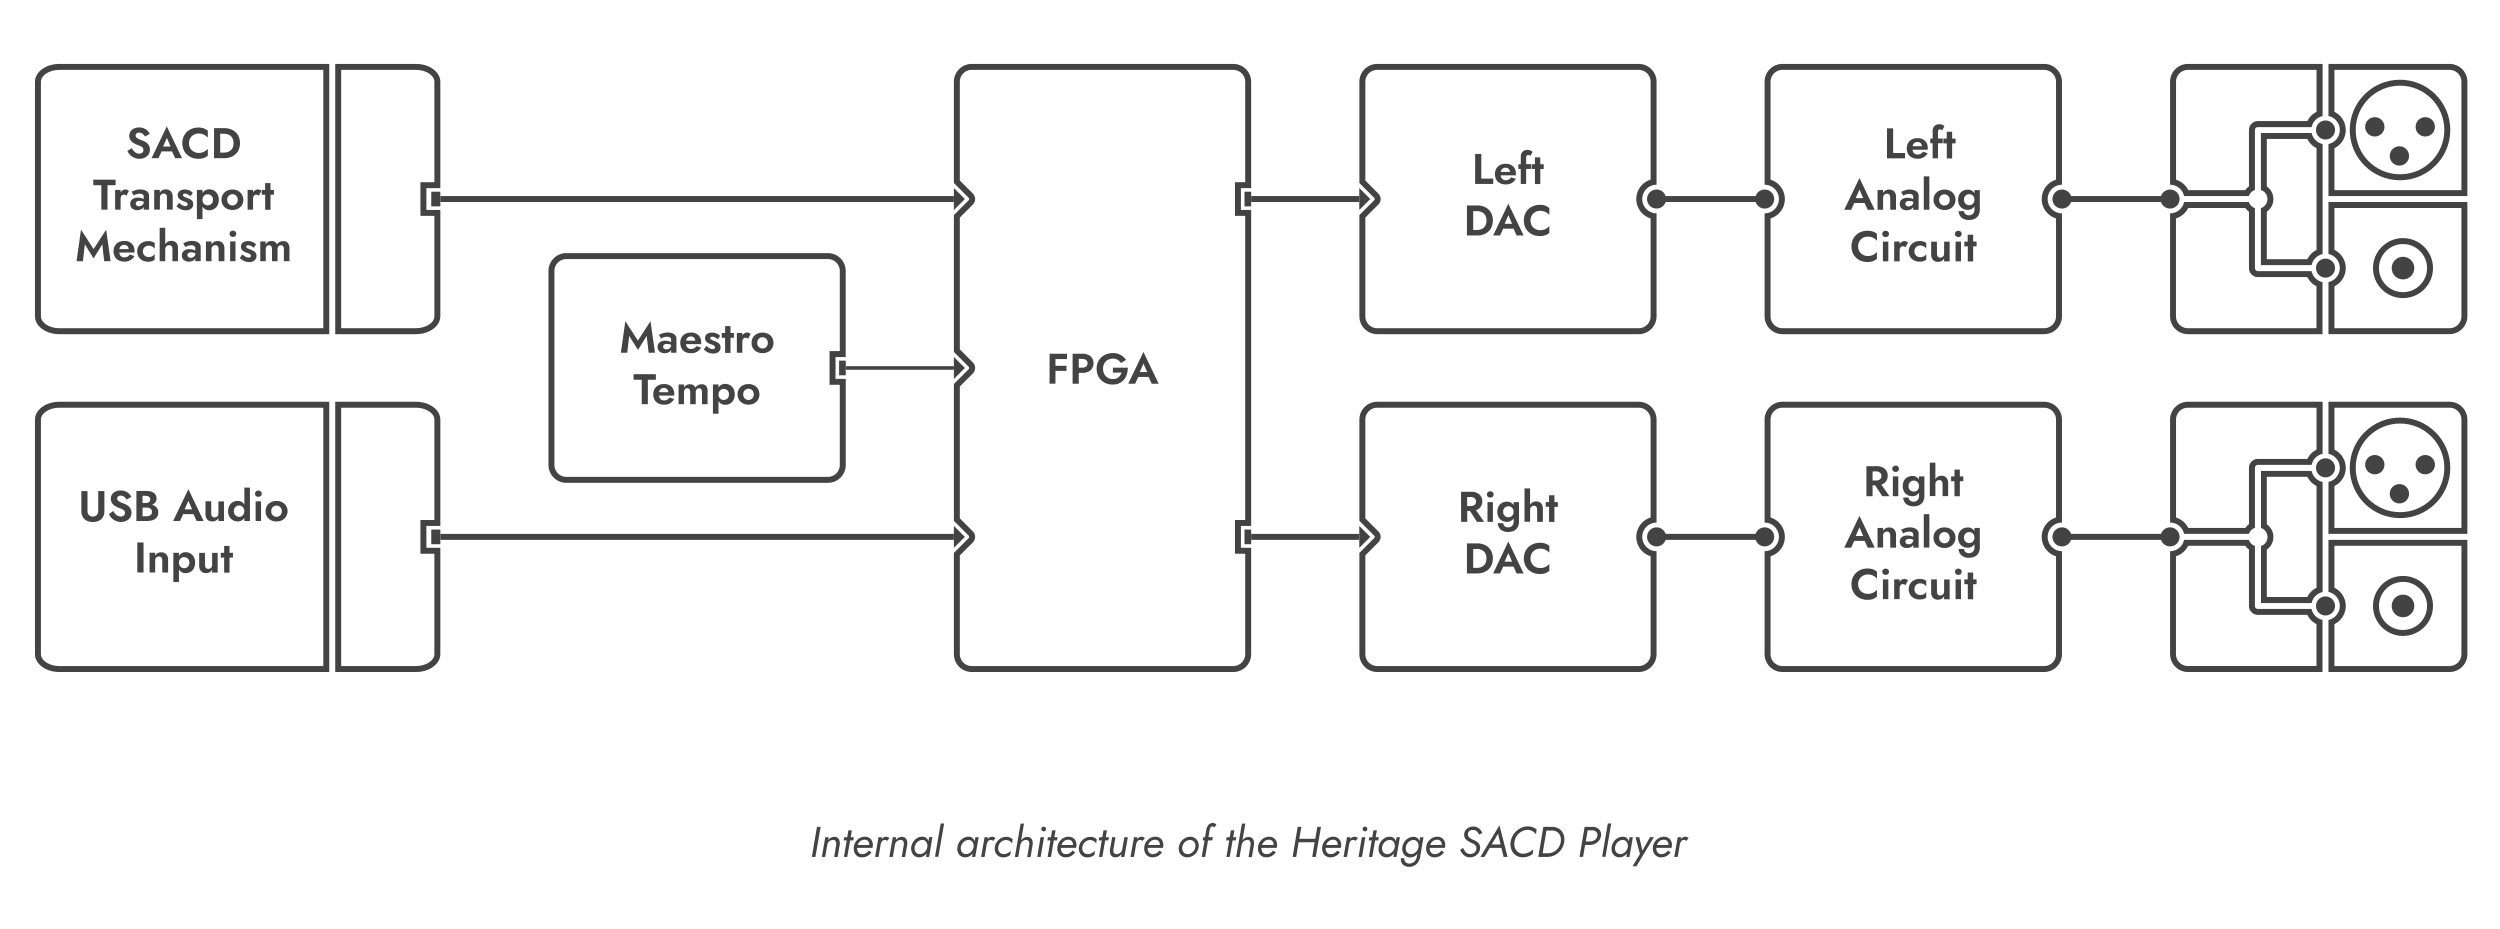 <svg xmlns="http://www.w3.org/2000/svg" viewBox="82.205 198.425 1048.818 389.763" data-name="Calque 1" id="Calque_1" style="max-height: 500px" width="1048.818" height="389.763"><defs><style>.cls-1,.cls-4,.cls-5{fill:#434343;}.cls-2,.cls-3,.cls-6{fill:none;}.cls-2,.cls-3,.cls-4,.cls-5,.cls-6{stroke:#434343;stroke-miterlimit:10;}.cls-2,.cls-4{stroke-width:1.5px;}.cls-3,.cls-6{stroke-width:2.5px;}.cls-6{stroke-linecap:round;}</style></defs><title>Schéma blocs Final vectorised</title><path d="M701.08,263h2.57v10.35h5v2.25h-7.59Z" class="cls-1"></path><path d="M713.84,275.79a4.93,4.93,0,0,1-2.37-.53,3.74,3.74,0,0,1-1.55-1.5,5,5,0,0,1,0-4.57,3.85,3.85,0,0,1,1.56-1.51,5.07,5.07,0,0,1,2.38-.53,4.33,4.33,0,0,1,3.17,1.11,4.16,4.16,0,0,1,1.13,3.1,3.34,3.34,0,0,1,0,.63h-6.37a2.33,2.33,0,0,0,.66,1.5,2,2,0,0,0,1.45.52,2.4,2.4,0,0,0,2.23-1.19l2,.63A4.52,4.52,0,0,1,713.84,275.79Zm0-7a1.9,1.9,0,0,0-2,1.76h3.87a2,2,0,0,0-.56-1.28A1.75,1.75,0,0,0,713.82,268.79Z" class="cls-1"></path><path d="M719.22,267.33h1v-3.06a3,3,0,0,1,.73-2.18,2.84,2.84,0,0,1,2.15-.77,2.64,2.64,0,0,1,1.32.29,3.31,3.31,0,0,1,.75.56l-1,1.74a1,1,0,0,0-.39-.37,1.2,1.2,0,0,0-.45-.09.73.73,0,0,0-.64.31,1.84,1.84,0,0,0-.23,1v2.53h2v2h-2v6.31h-2.25V269.3h-1Z" class="cls-1"></path><path d="M724.73,267.33h1.42v-2.88h2.25v2.88h1.44v2H728.4v6.31h-2.25V269.3h-1.42Z" class="cls-1"></path><path d="M701.9,297.21h-4.28v-12.6h4.28a7.37,7.37,0,0,1,3.47.78,5.59,5.59,0,0,1,2.31,2.18,7.14,7.14,0,0,1,0,6.68,5.67,5.67,0,0,1-2.31,2.19A7.37,7.37,0,0,1,701.9,297.21ZM701.81,287h-1.56v7.92h1.56a4.83,4.83,0,0,0,2-.41,3.31,3.31,0,0,0,1.46-1.29,4.13,4.13,0,0,0,.55-2.26,4.18,4.18,0,0,0-.55-2.26,3.23,3.23,0,0,0-1.46-1.28A4.83,4.83,0,0,0,701.81,287Z" class="cls-1"></path><path d="M718.48,297.21l-1.31-2.86h-4.34l-1.31,2.86h-2.9L715,283.88l6.39,13.33ZM715,288.7l-1.57,3.62h3.13Z" class="cls-1"></path><path d="M724.3,290.91a4.13,4.13,0,0,0,.55,2.18,3.88,3.88,0,0,0,1.49,1.41,4.22,4.22,0,0,0,2,.5,4.85,4.85,0,0,0,2.27-.5,5.62,5.62,0,0,0,1.58-1.23v2.9a6,6,0,0,1-1.69.95,6.49,6.49,0,0,1-2.29.35,7.28,7.28,0,0,1-2.67-.48,6.43,6.43,0,0,1-2.15-1.35,6.07,6.07,0,0,1-1.4-2.07,7.44,7.44,0,0,1,0-5.31,6.07,6.07,0,0,1,1.4-2.07,6.43,6.43,0,0,1,2.15-1.35,7.28,7.28,0,0,1,2.67-.48,6.74,6.74,0,0,1,2.29.34,6.3,6.3,0,0,1,1.69,1v2.89a5.78,5.78,0,0,0-1.58-1.22,4.85,4.85,0,0,0-2.27-.5,4.21,4.21,0,0,0-2,.49,3.83,3.83,0,0,0-1.49,1.42A4.09,4.09,0,0,0,724.3,290.91Z" class="cls-1"></path><path d="M346.17,339.34l-.81,7.07h-2.68l1.87-13.23,5.27,8.14,5.28-8.14L357,346.41h-2.68l-.81-7.07-3.66,5.9Z" class="cls-1"></path><path d="M359.52,340.47l-.86-1.58a13.39,13.39,0,0,1,1.58-.65,6.28,6.28,0,0,1,2.09-.32,5.41,5.41,0,0,1,1.88.3,3,3,0,0,1,1.3.9,2.2,2.2,0,0,1,.48,1.42v5.87h-2.25v-1.13a2.42,2.42,0,0,1-1.15,1,4,4,0,0,1-1.59.33,3.53,3.53,0,0,1-1.46-.3,2.43,2.43,0,0,1-1.46-2.33,2.34,2.34,0,0,1,.85-1.9,3.63,3.63,0,0,1,2.39-.71,5.38,5.38,0,0,1,2.42.56V341a1.1,1.1,0,0,0-.45-1,2.17,2.17,0,0,0-1.21-.31,4.42,4.42,0,0,0-1.1.14,5.36,5.36,0,0,0-.91.31A2.88,2.88,0,0,0,359.52,340.47Zm.9,3.37a1,1,0,0,0,.39.85,1.57,1.57,0,0,0,1,.3,2,2,0,0,0,1.37-.49,1.77,1.77,0,0,0,.58-1.4,4.1,4.1,0,0,0-1.77-.38,1.88,1.88,0,0,0-1.18.3A1,1,0,0,0,360.42,343.84Z" class="cls-1"></path><path d="M372.05,346.59a4.93,4.93,0,0,1-2.37-.53,3.71,3.71,0,0,1-1.54-1.5,5,5,0,0,1,0-4.57,3.76,3.76,0,0,1,1.55-1.51,5.12,5.12,0,0,1,2.38-.53,4.33,4.33,0,0,1,3.18,1.11,4.15,4.15,0,0,1,1.12,3.1,4.85,4.85,0,0,1,0,.63H370a2.38,2.38,0,0,0,.66,1.5,2,2,0,0,0,1.45.52,2.4,2.4,0,0,0,2.23-1.19l2,.63A4.55,4.55,0,0,1,372.05,346.59Zm0-7a1.91,1.91,0,0,0-2,1.76h3.87a2,2,0,0,0-.56-1.28A1.74,1.74,0,0,0,372,339.59Z" class="cls-1"></path><path d="M378.55,343.55A6.21,6.21,0,0,0,380,344.6a2.72,2.72,0,0,0,1.18.32,1.05,1.05,0,0,0,.72-.22.69.69,0,0,0,.25-.56.83.83,0,0,0-.46-.75,7.77,7.77,0,0,0-1.35-.58,6.6,6.6,0,0,1-1.12-.5,2.74,2.74,0,0,1-.89-.8,2.12,2.12,0,0,1-.35-1.27,2,2,0,0,1,.39-1.25,2.53,2.53,0,0,1,1.07-.78,4.27,4.27,0,0,1,1.51-.26,4.63,4.63,0,0,1,1.91.39,5.09,5.09,0,0,1,1.45,1l-1,1.44a4,4,0,0,0-1.07-.78,2.71,2.71,0,0,0-1.22-.32,1.11,1.11,0,0,0-.62.16.51.51,0,0,0-.22.46.74.74,0,0,0,.5.67c.34.16.78.35,1.33.57a8.76,8.76,0,0,1,1.23.56,2.49,2.49,0,0,1,.91.78,2.06,2.06,0,0,1,.35,1.23,2.41,2.41,0,0,1-.81,1.94,3.35,3.35,0,0,1-2.24.69,5.09,5.09,0,0,1-2.3-.5,6.66,6.66,0,0,1-1.67-1.19Z" class="cls-1"></path><path d="M385,338.13h1.42v-2.88h2.25v2.88h1.44v2h-1.44v6.32H386.4v-6.32H385Z" class="cls-1"></path><path d="M396.05,340.56a2.29,2.29,0,0,0-.48-.33,1.34,1.34,0,0,0-.6-.12,1.12,1.12,0,0,0-1,.52,2.44,2.44,0,0,0-.34,1.39v4.39h-2.29v-8.28h2.29v1a2.9,2.9,0,0,1,.9-.88,2,2,0,0,1,1.08-.33,2.06,2.06,0,0,1,.85.18,1.69,1.69,0,0,1,.66.47Z" class="cls-1"></path><path d="M397.52,342.27a4.08,4.08,0,0,1,2.24-3.78,5.38,5.38,0,0,1,4.7,0A4.19,4.19,0,0,1,406.1,340a4.59,4.59,0,0,1,0,4.54,4.12,4.12,0,0,1-1.64,1.51,5.38,5.38,0,0,1-4.7,0,4.08,4.08,0,0,1-2.24-3.78Zm2.38,0a2.28,2.28,0,0,0,.65,1.71,2.13,2.13,0,0,0,1.56.65,2.15,2.15,0,0,0,1.57-.65,2.57,2.57,0,0,0,0-3.42,2.15,2.15,0,0,0-1.57-.65,2.13,2.13,0,0,0-1.56.65A2.28,2.28,0,0,0,399.9,342.27Z" class="cls-1"></path><path d="M348,357.74v-2.33h9.36v2.33H354V368h-2.57V357.74Z" class="cls-1"></path><path d="M360.73,368.19a4.93,4.93,0,0,1-2.37-.53,3.8,3.8,0,0,1-1.55-1.5,5.1,5.1,0,0,1,0-4.57,3.85,3.85,0,0,1,1.56-1.51,5.09,5.09,0,0,1,2.38-.53,4.31,4.31,0,0,1,3.17,1.11,4.16,4.16,0,0,1,1.13,3.1,3.34,3.34,0,0,1,0,.63h-6.37a2.33,2.33,0,0,0,.66,1.5,2,2,0,0,0,1.45.52,2.4,2.4,0,0,0,2.23-1.19l2,.63A4.52,4.52,0,0,1,360.73,368.19Zm0-7a1.91,1.91,0,0,0-2,1.76h3.87a2,2,0,0,0-.56-1.28A1.74,1.74,0,0,0,360.71,361.19Z" class="cls-1"></path><path d="M379.05,362.72V368h-2.34v-5c0-1.13-.4-1.69-1.22-1.69a1.33,1.33,0,0,0-1,.43,1.78,1.78,0,0,0-.4,1.26v5h-2.32v-5c0-1.13-.41-1.69-1.23-1.69a1.33,1.33,0,0,0-1,.43,1.78,1.78,0,0,0-.4,1.26v5h-2.25v-8.28h2.25V361a2.58,2.58,0,0,1,1-1,2.68,2.68,0,0,1,1.42-.36,2.26,2.26,0,0,1,2.37,1.42,3,3,0,0,1,2.62-1.42,2.34,2.34,0,0,1,2,.83A3.79,3.79,0,0,1,379.05,362.72Z" class="cls-1"></path><path d="M383.64,372H381.3V359.73h2.34v1.35a3.09,3.09,0,0,1,2.83-1.6,3.89,3.89,0,0,1,1.95.51,3.74,3.74,0,0,1,1.47,1.48,4.79,4.79,0,0,1,.56,2.4,4.85,4.85,0,0,1-.56,2.41,3.8,3.8,0,0,1-1.47,1.48,3.88,3.88,0,0,1-1.95.5,3.27,3.27,0,0,1-1.68-.42,3.11,3.11,0,0,1-1.15-1.18Zm4.4-8.1a2.24,2.24,0,0,0-.67-1.72,2.29,2.29,0,0,0-1.58-.6,2.21,2.21,0,0,0-1,.26,2.16,2.16,0,0,0-.81.78,2.45,2.45,0,0,0-.32,1.28,2.43,2.43,0,0,0,.32,1.28,2,2,0,0,0,.81.78,2.1,2.1,0,0,0,1,.27,2.3,2.3,0,0,0,1.58-.61A2.21,2.21,0,0,0,388,363.87Z" class="cls-1"></path><path d="M391.64,363.87a4.25,4.25,0,0,1,.6-2.27,4.19,4.19,0,0,1,1.64-1.51,5.36,5.36,0,0,1,4.69,0,4.19,4.19,0,0,1,1.64,1.51,4.59,4.59,0,0,1,0,4.54,4.12,4.12,0,0,1-1.64,1.51,5.36,5.36,0,0,1-4.69,0,4.12,4.12,0,0,1-1.64-1.51A4.23,4.23,0,0,1,391.64,363.87Zm2.37,0a2.31,2.31,0,0,0,.65,1.71,2.21,2.21,0,0,0,3.13,0,2.57,2.57,0,0,0,0-3.42,2.21,2.21,0,0,0-3.13,0A2.31,2.31,0,0,0,394,363.87Z" class="cls-1"></path><polygon points="437.02 349.72 434.23 349.72 434.23 355.87 437.02 355.87 437.02 349.72 437.02 349.72" class="cls-1"></polygon><path d="M429.52,307.11a5,5,0,0,1,5,5v33.61h-4.29v14.15h4.29v33.61a5,5,0,0,1-5,5H319.8a5,5,0,0,1-5-5V312.11a5,5,0,0,1,5-5H429.52m0-2.5H319.8a7.5,7.5,0,0,0-7.5,7.5v81.37a7.5,7.5,0,0,0,7.5,7.5H429.52a7.49,7.49,0,0,0,7.5-7.5V357.37h-4.29v-9.15H437V312.11a7.49,7.49,0,0,0-7.5-7.5Z" class="cls-1"></path><line y2="352.8" x2="482.38" y1="352.8" x1="437.02" class="cls-2"></line><line y2="281.93" x2="482.38" y1="281.93" x1="266.94" class="cls-3"></line><path d="M522.55,346.82h7.29v2.25H525v2.82h4.63V354H525v5.39h-2.48Z" class="cls-1"></path><path d="M532.19,346.82h4.07a5.14,5.14,0,0,1,3.48,1.08,4.08,4.08,0,0,1,0,5.86,5.14,5.14,0,0,1-3.48,1.08h-1.49v4.58h-2.58Zm4.07,2.17h-1.49v3.68h1.49a2.57,2.57,0,0,0,1.61-.47,1.84,1.84,0,0,0,0-2.74A2.57,2.57,0,0,0,536.26,349Z" class="cls-1"></path><path d="M549.1,354.74v-2.06h6.21a8.1,8.1,0,0,1-.35,2.72,6.46,6.46,0,0,1-1.2,2.26,5.58,5.58,0,0,1-2,1.54,6.51,6.51,0,0,1-2.76.56,7.15,7.15,0,0,1-2.69-.49,6.28,6.28,0,0,1-2.14-1.37,5.94,5.94,0,0,1-1.41-2.09,7.08,7.08,0,0,1-.49-2.69,6.77,6.77,0,0,1,.5-2.68,6,6,0,0,1,1.43-2.07,6.44,6.44,0,0,1,2.17-1.34,7.66,7.66,0,0,1,2.7-.47,6.39,6.39,0,0,1,5.54,2.88l-2.19,1.28a3.71,3.71,0,0,0-1.3-1.34,3.82,3.82,0,0,0-2.05-.51,4.23,4.23,0,0,0-2.07.51,3.74,3.74,0,0,0-1.48,1.47,4.41,4.41,0,0,0-.55,2.27,4.63,4.63,0,0,0,.53,2.28,3.79,3.79,0,0,0,1.46,1.51,4.17,4.17,0,0,0,2.11.54,3.53,3.53,0,0,0,2.44-.79,4,4,0,0,0,1.2-1.92Z" class="cls-1"></path><path d="M565.39,359.42l-1.32-2.87h-4.34l-1.31,2.87h-2.9l6.39-13.34,6.39,13.34Zm-3.48-8.52-1.56,3.62h3.13Z" class="cls-1"></path><line y2="281.93" x2="652.46" y1="281.93" x1="607.1" class="cls-3"></line><polygon points="482.38 419.05 482.38 428.27 486.99 423.66 482.38 419.05 482.38 419.05" class="cls-1"></polygon><polygon points="482.38 348.19 482.38 357.4 486.99 352.8 482.38 348.19 482.38 348.19" class="cls-1"></polygon><polygon points="607.1 278.85 604.31 278.85 604.31 285.01 607.1 285.01 607.1 278.85 607.1 278.85" class="cls-1"></polygon><path d="M599.6,227.74a5,5,0,0,1,5,5v42.11h-4.29V289h4.29V416.58h-4.29v14.16h4.29v42.11a5,5,0,0,1-5,5H489.88a5,5,0,0,1-5-5V431.43l5.47-5.47a3.27,3.27,0,0,0,0-4.6l-5.47-5.46V360.56l5.47-5.47a3.25,3.25,0,0,0,0-4.59L484.88,345V289.69l5.47-5.46a3.27,3.27,0,0,0,0-4.6l-5.47-5.47V232.74a5,5,0,0,1,5-5H599.6m0-2.5H489.88a7.5,7.5,0,0,0-7.5,7.5V275.2l6.2,6.2a.75.75,0,0,1,0,1.06l-6.2,6.2v57.41l6.2,6.19a.77.77,0,0,1,0,1.07l-6.2,6.2v57.4l6.2,6.2a.75.75,0,0,1,0,1.06l-6.2,6.2v42.46a7.5,7.5,0,0,0,7.5,7.5H599.6a7.5,7.5,0,0,0,7.5-7.5V428.24h-4.29v-9.16h4.29V286.51h-4.29v-9.16h4.29V232.74a7.5,7.5,0,0,0-7.5-7.5Z" class="cls-1"></path><polygon points="482.38 277.32 482.38 286.54 486.99 281.93 482.38 277.32 482.38 277.32" class="cls-1"></polygon><polygon points="607.1 420.58 604.31 420.58 604.31 426.74 607.1 426.74 607.1 420.58 607.1 420.58" class="cls-1"></polygon><circle r="19.84" cy="252.96" cx="1089.08" class="cls-3"></circle><circle r="3.31" cy="251.64" cx="1078.5" class="cls-4"></circle><circle r="3.31" cy="251.64" cx="1099.67" class="cls-4"></circle><circle r="3.31" cy="263.84" cx="1088.82" class="cls-4"></circle><circle r="11.34" cy="310.9" cx="1090.33" class="cls-3"></circle><circle r="4.25" cy="310.9" cx="1090.33" class="cls-5"></circle><path d="M1109.84,227.74a5,5,0,0,1,5,5v45.44h-53.28V260.6a8.5,8.5,0,0,0,0-15.26v-17.6h48.28m0-2.5h-50.78V247.1a6,6,0,0,1,0,11.74v21.84h58.28V232.74a7.5,7.5,0,0,0-7.5-7.5Z" class="cls-1"></path><path d="M1114.84,285.68v45.44a5,5,0,0,1-5,5h-48.28V318.53a8.5,8.5,0,0,0,0-15.26V285.68h53.28m2.5-2.5h-58.28V305a6,6,0,0,1,0,11.74v21.85h50.78a7.5,7.5,0,0,0,7.5-7.5V283.18Z" class="cls-1"></path><circle r="3.5" cy="252.96" cx="1057.82" class="cls-5"></circle><circle r="3.5" cy="310.91" cx="1057.82" class="cls-5"></circle><path d="M1054.06,227.74v17.61a8.54,8.54,0,0,0-3.86,3.86h-20.74a3.76,3.76,0,0,0-3.75,3.75v23.66a6.52,6.52,0,0,0-1.54,1.56h-23.93a8.58,8.58,0,0,0-5.13-4.37V232.74a5,5,0,0,1,5-5h53.95m2.5-2.5h-56.45a7.5,7.5,0,0,0-7.5,7.5v43.19a6,6,0,0,1,5.87,4.75h27.2a4,4,0,0,1,1.78-2.21,4.14,4.14,0,0,1,.75-.34V253a1.25,1.25,0,0,1,1.25-1.25H1052a6,6,0,0,1,4.6-4.61V225.24Z" class="cls-1"></path><path d="M1050.2,256.71a8.53,8.53,0,0,0,3.86,3.88v42.69a8.48,8.48,0,0,0-3.86,3.88h-17V287.24a6.49,6.49,0,0,0,1.88-8.56,6.36,6.36,0,0,0-1.88-2.05V256.71h17m1.76-2.5h-21.25v23.94a4,4,0,0,1,2.22,1.78,4,4,0,0,1-1.47,5.46,3.57,3.57,0,0,1-.75.33v23.94H1052a6,6,0,0,1,4.6-4.62V258.83a6,6,0,0,1-4.6-4.62Z" class="cls-1"></path><path d="M1024.16,285.68a6.34,6.34,0,0,0,1.55,1.55v23.68h0v.36l0,.09a3.76,3.76,0,0,0,3.72,3.29h20.75a8.42,8.42,0,0,0,3.85,3.86v17.6h-53.95a5,5,0,0,1-5-5V290.05a8.58,8.58,0,0,0,5.13-4.37h23.92m1.51-2.5H998.48a6,6,0,0,1-5.87,4.75v43.19a7.5,7.5,0,0,0,7.5,7.5h56.45V316.77a6,6,0,0,1-4.6-4.61h-22.5a1.25,1.25,0,0,1-1.25-1.25h0V285.72a4,4,0,0,1-2.21-1.79,3.57,3.57,0,0,1-.33-.75Z" class="cls-1"></path><path d="M769.68,227.74a5,5,0,0,1,5,5V273.8a8.5,8.5,0,0,0,0,16.25v41.07a5,5,0,0,1-5,5H660a5,5,0,0,1-5-5V289.69l5.46-5.46a3.24,3.24,0,0,0,0-4.6L655,274.16V232.74a5,5,0,0,1,5-5H769.68m0-2.5H660a7.49,7.49,0,0,0-7.5,7.5V275.2l6.2,6.2a.75.75,0,0,1,0,1.06l-6.2,6.2v42.46a7.5,7.5,0,0,0,7.5,7.5H769.68a7.5,7.5,0,0,0,7.5-7.5V287.93a6,6,0,0,1,0-12V232.74a7.5,7.5,0,0,0-7.5-7.5Z" class="cls-1"></path><polygon points="652.46 277.32 652.46 286.54 657.07 281.93 652.46 277.32 652.46 277.32" class="cls-1"></polygon><path d="M939.76,227.74a5,5,0,0,1,5,5V273.8a8.5,8.5,0,0,0,0,16.25v41.07a5,5,0,0,1-5,5H830a5,5,0,0,1-5-5V290.05a8.5,8.5,0,0,0,0-16.25V232.74a5,5,0,0,1,5-5H939.76m0-2.5H830a7.49,7.49,0,0,0-7.5,7.5v43.19a6,6,0,0,1,0,12v43.19a7.5,7.5,0,0,0,7.5,7.5H939.76a7.5,7.5,0,0,0,7.5-7.5V287.93a6,6,0,0,1,0-12V232.74a7.5,7.5,0,0,0-7.5-7.5Z" class="cls-1"></path><line y2="281.93" x2="777.18" y1="281.93" x1="822.54" class="cls-6"></line><circle r="3.5" cy="281.93" cx="777.18" class="cls-5"></circle><circle r="3.5" cy="281.93" cx="822.54" class="cls-5"></circle><line y2="281.93" x2="947.26" y1="281.93" x1="992.61" class="cls-6"></line><circle r="3.5" cy="281.93" cx="947.26" class="cls-5"></circle><circle r="3.5" cy="281.93" cx="992.61" class="cls-5"></circle><path d="M695.15,404.74h4.23a5,5,0,0,1,3.45,1.11,3.71,3.71,0,0,1,1.24,2.91,3.73,3.73,0,0,1-2.66,3.71l3.42,4.88h-3l-2.95-4.58h-1.12v4.58h-2.57Zm4.06,2.2h-1.49v3.78h1.49a2.44,2.44,0,0,0,1.61-.49,1.7,1.7,0,0,0,.61-1.4,1.68,1.68,0,0,0-.61-1.39A2.44,2.44,0,0,0,699.21,406.94Z" class="cls-1"></path><path d="M706,405.86a1.21,1.21,0,0,1,.41-.94,1.41,1.41,0,0,1,1-.37,1.39,1.39,0,0,1,1,.37,1.2,1.2,0,0,1,.4.94,1.22,1.22,0,0,1-.4.95,1.51,1.51,0,0,1-2,0A1.23,1.23,0,0,1,706,405.86Zm.25,3.21h2.27v8.28h-2.27Z" class="cls-1"></path><path d="M710.57,417.92h2.29a1.63,1.63,0,0,0,.61,1.28,2.33,2.33,0,0,0,1.51.47,2.29,2.29,0,0,0,1.56-.61,2.44,2.44,0,0,0,.67-1.9v-1.27a3.18,3.18,0,0,1-2.82,1.47,4.15,4.15,0,0,1-2-.48,3.78,3.78,0,0,1-1.46-1.43,5.11,5.11,0,0,1,0-4.65,3.78,3.78,0,0,1,1.46-1.43,4.15,4.15,0,0,1,2-.48,3.18,3.18,0,0,1,2.82,1.47v-1.29h2.25v8.09a4.76,4.76,0,0,1-.6,2.53,3.55,3.55,0,0,1-1.61,1.44,5.19,5.19,0,0,1-2.2.46,4.69,4.69,0,0,1-3.27-1A3.8,3.8,0,0,1,710.57,417.92Zm2.25-4.79a2.14,2.14,0,0,0,.67,1.71,2.27,2.27,0,0,0,1.58.6,2.21,2.21,0,0,0,1-.26,2.16,2.16,0,0,0,.81-.78,2.37,2.37,0,0,0,.31-1.27,2.4,2.4,0,0,0-.31-1.28,2.09,2.09,0,0,0-.81-.78,2.21,2.21,0,0,0-1-.26,2.27,2.27,0,0,0-1.58.6A2.2,2.2,0,0,0,712.82,413.13Z" class="cls-1"></path><path d="M727.08,412.31a2.09,2.09,0,0,0-.32-1.26,1.21,1.21,0,0,0-1-.44,1.62,1.62,0,0,0-1.19.46,1.7,1.7,0,0,0-.45,1.24v5h-2.34v-14h2.34v6.94a2.69,2.69,0,0,1,2.5-1.45,2.68,2.68,0,0,1,2.15.81,3.47,3.47,0,0,1,.7,2.35v5.39h-2.34Z" class="cls-1"></path><path d="M730.66,409.07h1.42v-2.88h2.25v2.88h1.44v2h-1.44v6.32h-2.25V411h-1.42Z" class="cls-1"></path><path d="M701.9,439h-4.28v-12.6h4.28a7.37,7.37,0,0,1,3.47.77,5.61,5.61,0,0,1,2.31,2.19,7.12,7.12,0,0,1,0,6.67,5.61,5.61,0,0,1-2.31,2.19A7.37,7.37,0,0,1,701.9,439Zm-.09-10.26h-1.56v7.92h1.56a4.83,4.83,0,0,0,2-.42,3.2,3.2,0,0,0,1.46-1.29,4.9,4.9,0,0,0,0-4.51,3.25,3.25,0,0,0-1.46-1.29A4.83,4.83,0,0,0,701.81,428.69Z" class="cls-1"></path><path d="M718.48,439l-1.31-2.87h-4.34L711.52,439h-2.9L715,425.61,721.4,439ZM715,430.43l-1.57,3.62h3.13Z" class="cls-1"></path><path d="M724.3,432.65a4.09,4.09,0,0,0,.55,2.17,3.83,3.83,0,0,0,1.49,1.42,4.21,4.21,0,0,0,2,.49,4.85,4.85,0,0,0,2.27-.5A5.62,5.62,0,0,0,732.2,435v2.9a6.3,6.3,0,0,1-1.69,1,6.74,6.74,0,0,1-2.29.34,7.28,7.28,0,0,1-2.67-.48,6.43,6.43,0,0,1-2.15-1.35,6.07,6.07,0,0,1-1.4-2.07,7.44,7.44,0,0,1,0-5.31,6.07,6.07,0,0,1,1.4-2.07,6.43,6.43,0,0,1,2.15-1.35,7.28,7.28,0,0,1,2.67-.48,6.49,6.49,0,0,1,2.29.35,6,6,0,0,1,1.69.95v2.9a5.62,5.62,0,0,0-1.58-1.23,4.85,4.85,0,0,0-2.27-.5,4.21,4.21,0,0,0-2,.49,3.9,3.9,0,0,0-1.49,1.42A4.13,4.13,0,0,0,724.3,432.65Z" class="cls-1"></path><line y2="423.66" x2="652.46" y1="423.66" x1="607.1" class="cls-3"></line><circle r="19.84" cy="394.7" cx="1089.08" class="cls-3"></circle><circle r="3.31" cy="393.37" cx="1078.5" class="cls-4"></circle><circle r="3.31" cy="393.37" cx="1099.67" class="cls-4"></circle><circle r="3.31" cy="405.57" cx="1088.82" class="cls-4"></circle><circle r="11.34" cy="452.63" cx="1090.33" class="cls-3"></circle><circle r="4.25" cy="452.63" cx="1090.33" class="cls-5"></circle><path d="M1109.84,369.47a5,5,0,0,1,5,5v45.44h-53.28V402.33a8.5,8.5,0,0,0,0-15.26v-17.6h48.28m0-2.5h-50.78v21.86a6,6,0,0,1,0,11.74v21.84h58.28V374.47a7.5,7.5,0,0,0-7.5-7.5Z" class="cls-1"></path><path d="M1114.84,427.41v45.44a5,5,0,0,1-5,5h-48.28V460.26a8.49,8.49,0,0,0,0-15.25v-17.6h53.28m2.5-2.5h-58.28v21.85a6,6,0,0,1,0,11.74v21.85h50.78a7.5,7.5,0,0,0,7.5-7.5V424.91Z" class="cls-1"></path><circle r="3.5" cy="394.7" cx="1057.82" class="cls-5"></circle><circle r="3.5" cy="452.64" cx="1057.82" class="cls-5"></circle><path d="M1054.06,369.47v17.61a8.56,8.56,0,0,0-3.86,3.87h-20.74a3.76,3.76,0,0,0-3.75,3.75v23.66a6.52,6.52,0,0,0-1.54,1.56h-23.93a8.58,8.58,0,0,0-5.13-4.37V374.47a5,5,0,0,1,5-5h53.95m2.5-2.5h-56.45a7.5,7.5,0,0,0-7.5,7.5v43.19a6,6,0,0,1,5.87,4.75h27.2a4,4,0,0,1,1.78-2.21,5,5,0,0,1,.75-.34V394.69a1.25,1.25,0,0,1,1.25-1.25H1052a6,6,0,0,1,4.6-4.62V367Z" class="cls-1"></path><path d="M1050.2,398.45a8.56,8.56,0,0,0,3.86,3.87V445a8.48,8.48,0,0,0-3.86,3.88h-17V429a6.48,6.48,0,0,0,0-10.61V398.45h17M1052,396h-21.25v23.93a4,4,0,0,1,.75,7.25,3.53,3.53,0,0,1-.75.32v23.94H1052a6,6,0,0,1,4.6-4.62v-46.2A6,6,0,0,1,1052,396Z" class="cls-1"></path><path d="M1024.16,427.41a6.17,6.17,0,0,0,1.55,1.55v23.68h0V453l0,.09a3.76,3.76,0,0,0,3.72,3.29h20.75a8.49,8.49,0,0,0,3.85,3.87v17.59h-53.95a5,5,0,0,1-5-5V431.78a8.58,8.58,0,0,0,5.13-4.37h23.92m1.51-2.5H998.48a6,6,0,0,1-5.87,4.75v43.19a7.5,7.5,0,0,0,7.5,7.5h56.45V458.5a6,6,0,0,1-4.6-4.61h-22.5a1.25,1.25,0,0,1-1.25-1.25h0V427.45a4,4,0,0,1-2.21-1.79,3.57,3.57,0,0,1-.33-.75Z" class="cls-1"></path><path d="M769.68,369.47a5,5,0,0,1,5,5v41.07a8.5,8.5,0,0,0,0,16.25v41.06a5,5,0,0,1-5,5H660a5,5,0,0,1-5-5V431.43l5.46-5.47a3.24,3.24,0,0,0,0-4.6L655,415.9V374.47a5,5,0,0,1,5-5H769.68m0-2.5H660a7.5,7.5,0,0,0-7.5,7.5v42.46l6.2,6.2a.75.75,0,0,1,0,1.06l-6.2,6.2v42.46a7.49,7.49,0,0,0,7.5,7.5H769.68a7.5,7.5,0,0,0,7.5-7.5V429.66a6,6,0,0,1,0-12V374.47a7.5,7.5,0,0,0-7.5-7.5Z" class="cls-1"></path><polygon points="652.46 419.05 652.46 428.27 657.07 423.66 652.46 419.05 652.46 419.05" class="cls-1"></polygon><path d="M939.76,369.47a5,5,0,0,1,5,5v41.07a8.5,8.5,0,0,0,0,16.25v41.06a5,5,0,0,1-5,5H830a5,5,0,0,1-5-5V431.79a8.5,8.5,0,0,0,0-16.25V374.47a5,5,0,0,1,5-5H939.76m0-2.5H830a7.5,7.5,0,0,0-7.5,7.5v43.19a6,6,0,0,1,0,12v43.19a7.49,7.49,0,0,0,7.5,7.5H939.76a7.5,7.5,0,0,0,7.5-7.5V429.66a6,6,0,0,1,0-12V374.47a7.5,7.5,0,0,0-7.5-7.5Z" class="cls-1"></path><line y2="423.66" x2="777.18" y1="423.66" x1="822.54" class="cls-6"></line><circle r="3.5" cy="423.66" cx="777.18" class="cls-5"></circle><circle r="3.5" cy="423.66" cx="822.54" class="cls-5"></circle><line y2="423.66" x2="947.26" y1="423.66" x1="992.61" class="cls-6"></line><circle r="3.5" cy="423.66" cx="947.26" class="cls-5"></circle><circle r="3.5" cy="423.66" cx="992.61" class="cls-5"></circle><path d="M137.45,260.56a5.48,5.48,0,0,0,1.38,1.69,2.7,2.7,0,0,0,1.79.63,2,2,0,0,0,1.26-.39,1.34,1.34,0,0,0,.48-1.08,1.51,1.51,0,0,0-.29-1,2.52,2.52,0,0,0-.89-.64c-.39-.19-.86-.39-1.43-.61a9.13,9.13,0,0,1-1-.44,4.73,4.73,0,0,1-1.1-.72,3.44,3.44,0,0,1-.86-1.09,3.46,3.46,0,0,1,.2-3.39,3.68,3.68,0,0,1,1.5-1.21,5.13,5.13,0,0,1,2.11-.42,4.93,4.93,0,0,1,2.07.41,4.7,4.7,0,0,1,1.47,1,5.54,5.54,0,0,1,.91,1.29l-2,1.11a4.23,4.23,0,0,0-1-1.16,2.25,2.25,0,0,0-1.45-.47,1.58,1.58,0,0,0-1.13.35,1.08,1.08,0,0,0-.38.82,1.39,1.39,0,0,0,.7,1.17,9.57,9.57,0,0,0,2.13.95,7.15,7.15,0,0,1,1.54.77,4,4,0,0,1,1.18,1.24,3.37,3.37,0,0,1,.46,1.82,3.43,3.43,0,0,1-.63,2.09,4,4,0,0,1-1.64,1.33,5.34,5.34,0,0,1-4.29,0,6,6,0,0,1-1.74-1.18,5.87,5.87,0,0,1-1.15-1.64Z" class="cls-1"></path><path d="M155.68,264.79l-1.31-2.86H150l-1.31,2.86h-2.9l6.39-13.34,6.39,13.34Zm-3.47-8.51-1.57,3.62h3.13Z" class="cls-1"></path><path d="M161.5,258.49a4.13,4.13,0,0,0,.55,2.18,3.88,3.88,0,0,0,1.49,1.41,4.22,4.22,0,0,0,2,.5,4.73,4.73,0,0,0,2.27-.51,5.42,5.42,0,0,0,1.58-1.22v2.9a6.37,6.37,0,0,1-1.68.95,6.6,6.6,0,0,1-2.3.34,7.28,7.28,0,0,1-2.67-.47,6.43,6.43,0,0,1-2.15-1.35,6.07,6.07,0,0,1-1.4-2.07,7.44,7.44,0,0,1,0-5.31,6.07,6.07,0,0,1,1.4-2.07,6.43,6.43,0,0,1,2.15-1.35,7.28,7.28,0,0,1,2.67-.48,6.6,6.6,0,0,1,2.3.34,6.4,6.4,0,0,1,1.68,1v2.89a5.59,5.59,0,0,0-1.58-1.22,4.73,4.73,0,0,0-2.27-.5,4.21,4.21,0,0,0-2,.49,3.88,3.88,0,0,0-1.49,1.41A4.15,4.15,0,0,0,161.5,258.49Z" class="cls-1"></path><path d="M176.24,264.79H172v-12.6h4.29a7.33,7.33,0,0,1,3.46.78,5.67,5.67,0,0,1,2.32,2.18,7.21,7.21,0,0,1,0,6.68A5.76,5.76,0,0,1,179.7,264,7.45,7.45,0,0,1,176.24,264.79Zm-.09-10.26h-1.57v7.92h1.57a5,5,0,0,0,2-.41,3.39,3.39,0,0,0,1.47-1.29,4.22,4.22,0,0,0,.55-2.26,4.27,4.27,0,0,0-.55-2.26,3.31,3.31,0,0,0-1.47-1.28A4.82,4.82,0,0,0,176.15,254.53Z" class="cls-1"></path><path d="M121.34,276.11v-2.32h9.36v2.32h-3.4v10.28h-2.58V276.11Z" class="cls-1"></path><path d="M135.22,280.54a2.29,2.29,0,0,0-.48-.33,1.34,1.34,0,0,0-.6-.12,1.12,1.12,0,0,0-1,.52,2.44,2.44,0,0,0-.34,1.39v4.39H130.5v-8.28h2.29v1a2.9,2.9,0,0,1,.9-.88,2,2,0,0,1,1.08-.33,2.06,2.06,0,0,1,.85.18,1.69,1.69,0,0,1,.66.47Z" class="cls-1"></path><path d="M138.28,280.45l-.87-1.58a12.93,12.93,0,0,1,1.59-.65,6.22,6.22,0,0,1,2.08-.32,5.51,5.51,0,0,1,1.89.3,3.06,3.06,0,0,1,1.29.9,2.2,2.2,0,0,1,.48,1.42v5.87h-2.25v-1.13a2.4,2.4,0,0,1-1.14,1,4.06,4.06,0,0,1-1.6.33,3.53,3.53,0,0,1-1.46-.3,2.63,2.63,0,0,1-1.06-.89,2.54,2.54,0,0,1-.39-1.44,2.33,2.33,0,0,1,.84-1.9,3.65,3.65,0,0,1,2.4-.71,5.38,5.38,0,0,1,2.41.56V281a1.1,1.1,0,0,0-.45-1,2.14,2.14,0,0,0-1.21-.31,4.42,4.42,0,0,0-1.1.14,5.23,5.23,0,0,0-.9.31A2.6,2.6,0,0,0,138.28,280.45Zm.9,3.37a1,1,0,0,0,.38.85,1.57,1.57,0,0,0,1,.3,2,2,0,0,0,1.37-.49,1.73,1.73,0,0,0,.58-1.4,4.1,4.1,0,0,0-1.77-.38,1.88,1.88,0,0,0-1.18.3A1,1,0,0,0,139.18,283.82Z" class="cls-1"></path><path d="M152.24,281.35a2.06,2.06,0,0,0-.32-1.26,1.21,1.21,0,0,0-1-.43,1.6,1.6,0,0,0-1.19.45,1.67,1.67,0,0,0-.45,1.24v5H146.9v-8.28h2.34v1.26a2.66,2.66,0,0,1,1-1.07,2.92,2.92,0,0,1,1.5-.37,2.75,2.75,0,0,1,2.19.84,3.46,3.46,0,0,1,.73,2.33v5.29h-2.42Z" class="cls-1"></path><path d="M157.37,283.53a6,6,0,0,0,1.42,1.05,2.69,2.69,0,0,0,1.18.32,1.05,1.05,0,0,0,.72-.22.72.72,0,0,0,.25-.56.83.83,0,0,0-.46-.75,8.3,8.3,0,0,0-1.36-.58,7,7,0,0,1-1.12-.5,2.85,2.85,0,0,1-.89-.8,2.17,2.17,0,0,1-.35-1.27,2,2,0,0,1,.4-1.25,2.47,2.47,0,0,1,1.07-.78,4.22,4.22,0,0,1,1.5-.26,4.59,4.59,0,0,1,1.91.39,5.14,5.14,0,0,1,1.46,1l-1,1.44a3.88,3.88,0,0,0-1.07-.78,2.67,2.67,0,0,0-1.21-.32,1.07,1.07,0,0,0-.62.16.51.51,0,0,0-.23.46.75.75,0,0,0,.5.67c.34.16.78.35,1.34.57A9.94,9.94,0,0,1,162,282a2.57,2.57,0,0,1,.91.78,2.06,2.06,0,0,1,.34,1.23,2.41,2.41,0,0,1-.81,1.94,3.32,3.32,0,0,1-2.23.69,5.1,5.1,0,0,1-2.31-.5,6.59,6.59,0,0,1-1.67-1.19Z" class="cls-1"></path><path d="M167.15,290.35h-2.34V278.11h2.34v1.35a3.09,3.09,0,0,1,2.82-1.6,4.05,4.05,0,0,1,2,.5,3.87,3.87,0,0,1,1.46,1.49,4.68,4.68,0,0,1,.56,2.4,4.75,4.75,0,0,1-.56,2.41,3.85,3.85,0,0,1-1.46,1.48,3.94,3.94,0,0,1-2,.5,3.26,3.26,0,0,1-1.67-.42,3.11,3.11,0,0,1-1.15-1.18Zm4.39-8.1a2.2,2.2,0,0,0-.67-1.72,2.27,2.27,0,0,0-1.58-.6,2.21,2.21,0,0,0-1,.26,2.16,2.16,0,0,0-.81.78,2.45,2.45,0,0,0-.31,1.28,2.43,2.43,0,0,0,.31,1.28,2,2,0,0,0,.81.78,2.09,2.09,0,0,0,1,.26,2.27,2.27,0,0,0,1.58-.6A2.17,2.17,0,0,0,171.54,282.25Z" class="cls-1"></path><path d="M175.14,282.25a4.08,4.08,0,0,1,2.24-3.78,5.38,5.38,0,0,1,4.7,0,4.4,4.4,0,0,1,1.64,6,4.19,4.19,0,0,1-1.64,1.51,5.38,5.38,0,0,1-4.7,0,4.08,4.08,0,0,1-2.24-3.78Zm2.38,0a2.31,2.31,0,0,0,.64,1.71,2.22,2.22,0,0,0,3.14,0,2.6,2.6,0,0,0,0-3.42,2.22,2.22,0,0,0-3.14,0A2.31,2.31,0,0,0,177.52,282.25Z" class="cls-1"></path><path d="M190.78,280.54a1.87,1.87,0,0,0-.48-.33,1.34,1.34,0,0,0-.6-.12,1.13,1.13,0,0,0-1,.52,2.53,2.53,0,0,0-.34,1.39v4.39h-2.28v-8.28h2.28v1a2.9,2.9,0,0,1,.9-.88,2,2,0,0,1,1.08-.33,2.11,2.11,0,0,1,.86.18,1.59,1.59,0,0,1,.65.47Z" class="cls-1"></path><path d="M192,278.11h1.43v-2.88h2.25v2.88h1.44v2H195.7v6.32h-2.25v-6.32H192Z" class="cls-1"></path><path d="M117.8,300.92,117,308h-2.68l1.87-13.23,5.28,8.14,5.27-8.14L128.6,308h-2.68l-.81-7.07-3.65,5.9Z" class="cls-1"></path><path d="M134.31,308.17a4.93,4.93,0,0,1-2.37-.53,3.74,3.74,0,0,1-1.55-1.5,5,5,0,0,1,0-4.57,3.85,3.85,0,0,1,1.56-1.51,5.07,5.07,0,0,1,2.38-.53,4.33,4.33,0,0,1,3.17,1.11,4.16,4.16,0,0,1,1.13,3.1,3.34,3.34,0,0,1,0,.63h-6.37a2.33,2.33,0,0,0,.66,1.5,2,2,0,0,0,1.45.52,2.4,2.4,0,0,0,2.23-1.19l2,.63A4.52,4.52,0,0,1,134.31,308.17Zm0-7a1.9,1.9,0,0,0-2,1.76h3.87a2,2,0,0,0-.56-1.28A1.75,1.75,0,0,0,134.29,301.17Z" class="cls-1"></path><path d="M142.16,303.85a2.3,2.3,0,0,0,.7,1.76,2.4,2.4,0,0,0,1.71.65,3.32,3.32,0,0,0,1.53-.36,2.39,2.39,0,0,0,1-1v2.4A3.08,3.08,0,0,1,146,308a5.27,5.27,0,0,1-1.61.22,5.12,5.12,0,0,1-2.38-.54,4.08,4.08,0,0,1-1.65-1.51,4.59,4.59,0,0,1,0-4.54,4.15,4.15,0,0,1,1.65-1.51,5.12,5.12,0,0,1,2.38-.54,5,5,0,0,1,1.61.24,3.38,3.38,0,0,1,1.12.59v2.39a2.44,2.44,0,0,0-1.07-.95,3.38,3.38,0,0,0-1.5-.36,2.4,2.4,0,0,0-1.23.32,2.37,2.37,0,0,0-1.18,2.09Z" class="cls-1"></path><path d="M154.54,303a2.13,2.13,0,0,0-.32-1.26,1.21,1.21,0,0,0-1.05-.43,1.58,1.58,0,0,0-1.19.46,1.69,1.69,0,0,0-.45,1.23v5h-2.34V294h2.34v6.95a2.8,2.8,0,0,1,1-1.06,2.76,2.76,0,0,1,1.52-.4,2.69,2.69,0,0,1,2.15.81,3.55,3.55,0,0,1,.69,2.36V308h-2.34Z" class="cls-1"></path><path d="M159.94,302.05l-.87-1.58a13.61,13.61,0,0,1,1.59-.65,6.24,6.24,0,0,1,2.09-.32,5.49,5.49,0,0,1,1.88.3,3,3,0,0,1,1.29.9,2.2,2.2,0,0,1,.48,1.42V308h-2.25v-1.13a2.35,2.35,0,0,1-1.14,1,4,4,0,0,1-1.6.33,3.48,3.48,0,0,1-1.45-.3,2.59,2.59,0,0,1-1.07-.89,2.54,2.54,0,0,1-.39-1.44,2.33,2.33,0,0,1,.84-1.9,3.67,3.67,0,0,1,2.4-.71,5,5,0,0,1,1.4.18,4.77,4.77,0,0,1,1,.38v-.88a1.1,1.1,0,0,0-.45-1,2.14,2.14,0,0,0-1.21-.31,4.28,4.28,0,0,0-1.09.14,5.36,5.36,0,0,0-.91.31A2.88,2.88,0,0,0,159.94,302.05Zm.9,3.37a1,1,0,0,0,.39.85,1.53,1.53,0,0,0,1,.3,2,2,0,0,0,1.36-.49,1.73,1.73,0,0,0,.58-1.4,4.09,4.09,0,0,0-1.76-.38,1.86,1.86,0,0,0-1.18.3A1,1,0,0,0,160.84,305.42Z" class="cls-1"></path><path d="M173.91,303a2.06,2.06,0,0,0-.33-1.26,1.2,1.2,0,0,0-1-.43,1.61,1.61,0,0,0-1.19.45,1.67,1.67,0,0,0-.45,1.24v5h-2.34v-8.28h2.34V301a2.72,2.72,0,0,1,1-1.07,2.92,2.92,0,0,1,1.5-.37,2.75,2.75,0,0,1,2.19.84,3.41,3.41,0,0,1,.73,2.33V308h-2.41Z" class="cls-1"></path><path d="M178.51,296.51a1.23,1.23,0,0,1,.41-.95,1.51,1.51,0,0,1,2,0,1.22,1.22,0,0,1,.4.95,1.2,1.2,0,0,1-.4.94,1.39,1.39,0,0,1-1,.37,1.41,1.41,0,0,1-1-.37A1.21,1.21,0,0,1,178.51,296.51Zm.26,3.2H181V308h-2.26Z" class="cls-1"></path><path d="M183.91,305.13a6,6,0,0,0,1.42,1.05,2.69,2.69,0,0,0,1.18.32,1.05,1.05,0,0,0,.72-.22.72.72,0,0,0,.25-.56A.83.83,0,0,0,187,305a8.3,8.3,0,0,0-1.36-.58,7,7,0,0,1-1.12-.5,2.85,2.85,0,0,1-.89-.8,2.19,2.19,0,0,1-.35-1.27,2,2,0,0,1,.4-1.25,2.47,2.47,0,0,1,1.07-.78,4.22,4.22,0,0,1,1.5-.26,4.59,4.59,0,0,1,1.91.39,5.14,5.14,0,0,1,1.46,1l-1,1.44a3.88,3.88,0,0,0-1.07-.78,2.67,2.67,0,0,0-1.21-.32,1.09,1.09,0,0,0-.62.16.51.51,0,0,0-.23.46.75.75,0,0,0,.5.67c.34.16.78.35,1.34.57a9.94,9.94,0,0,1,1.23.56,2.57,2.57,0,0,1,.91.78,2.06,2.06,0,0,1,.34,1.23,2.41,2.41,0,0,1-.81,1.94,3.32,3.32,0,0,1-2.23.69,5.1,5.1,0,0,1-2.31-.5,6.85,6.85,0,0,1-1.67-1.19Z" class="cls-1"></path><path d="M203.64,302.7V308H201.3v-5c0-1.13-.41-1.69-1.22-1.69a1.37,1.37,0,0,0-1.05.43,1.83,1.83,0,0,0-.39,1.26v5h-2.32v-5c0-1.13-.41-1.69-1.23-1.69a1.33,1.33,0,0,0-1,.43,1.78,1.78,0,0,0-.4,1.26v5H191.4v-8.28h2.25v1.23a2.58,2.58,0,0,1,1-1.05,2.68,2.68,0,0,1,1.42-.36A2.26,2.26,0,0,1,198.4,301a3,3,0,0,1,2.61-1.42,2.35,2.35,0,0,1,2,.83A3.79,3.79,0,0,1,203.64,302.7Z" class="cls-1"></path><polygon points="266.94 278.85 263.13 278.85 263.13 285.01 266.94 285.01 266.94 278.85 266.94 278.85" class="cls-1"></polygon><path d="M217.84,227.74V336.12H107.09c-4.19,0-7.72-2.29-7.72-5V232.74c0-2.71,3.53-5,7.72-5H217.84m2.5-2.5H107.09c-5.64,0-10.22,3.35-10.22,7.5v98.38c0,4.14,4.58,7.5,10.22,7.5H220.34V225.24Z" class="cls-1"></path><path d="M256.72,227.74c4.19,0,7.72,2.29,7.72,5v42.11h-5.85V289h5.85v42.11c0,2.71-3.53,5-7.72,5H225.34V227.74h31.38m0-2.5H222.84V338.62h33.88c5.65,0,10.22-3.36,10.22-7.5V286.51h-5.85v-9.16h5.85V232.74c0-4.15-4.57-7.5-10.22-7.5Z" class="cls-1"></path><line y2="423.66" x2="482.38" y1="423.66" x1="266.94" class="cls-3"></line><path d="M116.33,404.43h2.58v8.29a2.57,2.57,0,0,0,.57,1.74,2.07,2.07,0,0,0,1.68.66,2.1,2.1,0,0,0,1.68-.66,2.57,2.57,0,0,0,.57-1.74v-8.29H126v8.45a4.66,4.66,0,0,1-.63,2.5,4,4,0,0,1-1.72,1.54,6.15,6.15,0,0,1-4.95,0,4.07,4.07,0,0,1-1.72-1.54,4.66,4.66,0,0,1-.63-2.5Z" class="cls-1"></path><path d="M129.71,412.79a5.65,5.65,0,0,0,1.37,1.7,2.8,2.8,0,0,0,1.8.63,1.92,1.92,0,0,0,1.26-.4,1.31,1.31,0,0,0,.48-1.08,1.48,1.48,0,0,0-.29-.94,2.42,2.42,0,0,0-.89-.65c-.39-.19-.86-.39-1.43-.6a9.35,9.35,0,0,1-1-.45,4.73,4.73,0,0,1-1.1-.72,3.4,3.4,0,0,1-.86-1.08,3.26,3.26,0,0,1-.35-1.53,3.22,3.22,0,0,1,.55-1.87,3.58,3.58,0,0,1,1.5-1.2,5.41,5.41,0,0,1,4.18,0,4.7,4.7,0,0,1,1.47,1,5.54,5.54,0,0,1,.91,1.29l-2,1.12a4,4,0,0,0-1-1.16,2.2,2.2,0,0,0-1.45-.48,1.63,1.63,0,0,0-1.13.35,1.09,1.09,0,0,0-.38.82,1.36,1.36,0,0,0,.7,1.17,9.57,9.57,0,0,0,2.13,1,7.19,7.19,0,0,1,1.54.78,3.85,3.85,0,0,1,1.18,1.23,3.41,3.41,0,0,1,.46,1.83,3.47,3.47,0,0,1-.63,2.09,4.11,4.11,0,0,1-1.64,1.32,5.28,5.28,0,0,1-4.29,0,6,6,0,0,1-1.74-1.19,5.73,5.73,0,0,1-1.15-1.64Z" class="cls-1"></path><path d="M148.59,413.44a3.29,3.29,0,0,1-.59,2,3.34,3.34,0,0,1-1.64,1.17,7.41,7.41,0,0,1-2.47.38h-4.46v-12.6h4.19a6.29,6.29,0,0,1,2.21.35,3.14,3.14,0,0,1,1.5,1.06,2.83,2.83,0,0,1,.54,1.77,2.54,2.54,0,0,1-.5,1.59,3.26,3.26,0,0,1-1.39,1,4.1,4.1,0,0,1,1.87,1.14A2.92,2.92,0,0,1,148.59,413.44Zm-5.2-7H142v3h1.39a2.12,2.12,0,0,0,1.33-.39,1.33,1.33,0,0,0,.5-1.12,1.28,1.28,0,0,0-.49-1.09A2.11,2.11,0,0,0,143.39,406.48ZM142,415h1.66a2.89,2.89,0,0,0,1.63-.43,1.56,1.56,0,0,0,.65-1.42,1.49,1.49,0,0,0-.65-1.36,3,3,0,0,0-1.63-.42H142Z" class="cls-1"></path><path d="M164.7,417l-1.31-2.87h-4.34L157.73,417h-2.89l6.39-13.34L167.62,417Zm-3.47-8.52-1.57,3.62h3.13Z" class="cls-1"></path><path d="M170.82,413.78a2.17,2.17,0,0,0,.32,1.26,1.24,1.24,0,0,0,1.05.44,1.62,1.62,0,0,0,1.2-.45,1.69,1.69,0,0,0,.45-1.25v-5h2.33V417h-2.33v-1.26a3,3,0,0,1-1,1.07,2.92,2.92,0,0,1-1.5.36,2.75,2.75,0,0,1-2.2-.84,3.43,3.43,0,0,1-.73-2.32v-5.29h2.41Z" class="cls-1"></path><path d="M177.91,412.88a4.61,4.61,0,0,1,.56-2.34,3.71,3.71,0,0,1,1.47-1.47,3.88,3.88,0,0,1,1.95-.5,3.15,3.15,0,0,1,2.83,1.53V403h2.34v14h-2.34v-1.35a3.14,3.14,0,0,1-2.83,1.52,3.88,3.88,0,0,1-1.95-.5,3.78,3.78,0,0,1-1.47-1.47A4.62,4.62,0,0,1,177.91,412.88Zm2.41,0a2.34,2.34,0,0,0,.67,1.76,2.18,2.18,0,0,0,1.58.64,2,2,0,0,0,1-.28,2.2,2.2,0,0,0,.81-.82,2.78,2.78,0,0,0,0-2.59,2.2,2.2,0,0,0-.81-.82,2,2,0,0,0-1-.28,2.18,2.18,0,0,0-1.58.64A2.34,2.34,0,0,0,180.32,412.88Z" class="cls-1"></path><path d="M189.2,405.54a1.2,1.2,0,0,1,.4-.94,1.42,1.42,0,0,1,1-.37,1.38,1.38,0,0,1,1,.37,1.21,1.21,0,0,1,.41.94,1.23,1.23,0,0,1-.41.95,1.42,1.42,0,0,1-1,.37,1.47,1.47,0,0,1-1-.37A1.22,1.22,0,0,1,189.2,405.54Zm.25,3.21h2.27V417h-2.27Z" class="cls-1"></path><path d="M193.63,412.88a4.22,4.22,0,0,1,.6-2.26,4,4,0,0,1,1.64-1.51,5.36,5.36,0,0,1,4.69,0,4,4,0,0,1,1.64,1.51,4.27,4.27,0,0,1-1.64,6.05,5.45,5.45,0,0,1-4.69,0,4.11,4.11,0,0,1-2.24-3.79Zm2.37,0a2.35,2.35,0,0,0,.65,1.72,2.23,2.23,0,0,0,3.13,0,2.35,2.35,0,0,0,.65-1.72,2.31,2.31,0,0,0-.65-1.7,2.21,2.21,0,0,0-3.13,0A2.31,2.31,0,0,0,196,412.88Z" class="cls-1"></path><path d="M139.81,426h2.61v12.59h-2.61Z" class="cls-1"></path><path d="M150.26,433.59a2,2,0,0,0-.32-1.26,1.22,1.22,0,0,0-1-.44,1.6,1.6,0,0,0-1.19.45,1.69,1.69,0,0,0-.45,1.25v5h-2.34v-8.27h2.34v1.26a2.68,2.68,0,0,1,1-1.08,2.92,2.92,0,0,1,1.5-.36A2.75,2.75,0,0,1,152,431a3.48,3.48,0,0,1,.73,2.33v5.29h-2.42Z" class="cls-1"></path><path d="M157.27,442.59h-2.34V430.35h2.34v1.35a3,3,0,0,1,1.15-1.18,3.17,3.17,0,0,1,1.67-.43,3.89,3.89,0,0,1,1.95.51,3.74,3.74,0,0,1,1.47,1.48,5.44,5.44,0,0,1,0,4.81,3.74,3.74,0,0,1-1.47,1.48,3.89,3.89,0,0,1-1.95.51,3.17,3.17,0,0,1-1.67-.43,3.08,3.08,0,0,1-1.15-1.17Zm4.39-8.1a2.17,2.17,0,0,0-.67-1.72,2.24,2.24,0,0,0-1.58-.61,2.21,2.21,0,0,0-1,.26,2.11,2.11,0,0,0-.81.79,2.43,2.43,0,0,0-.31,1.28,2.39,2.39,0,0,0,.31,1.27,2.11,2.11,0,0,0,.81.79,2.21,2.21,0,0,0,1,.26,2.24,2.24,0,0,0,1.58-.61A2.17,2.17,0,0,0,161.66,434.49Z" class="cls-1"></path><path d="M168.23,435.38a2.15,2.15,0,0,0,.32,1.26,1.24,1.24,0,0,0,1,.44,1.62,1.62,0,0,0,1.2-.45,1.69,1.69,0,0,0,.45-1.25v-5h2.32v8.27h-2.32v-1.26a2.66,2.66,0,0,1-2.5,1.45,2.79,2.79,0,0,1-2.21-.85,3.46,3.46,0,0,1-.72-2.32v-5.29h2.41Z" class="cls-1"></path><path d="M174.82,430.35h1.42v-2.89h2.25v2.89h1.44v2h-1.44v6.31h-2.25v-6.31h-1.42Z" class="cls-1"></path><polygon points="266.94 420.58 263.13 420.58 263.13 426.74 266.94 426.74 266.94 420.58 266.94 420.58" class="cls-1"></polygon><path d="M217.84,369.47V477.85H107.09c-4.19,0-7.72-2.29-7.72-5V374.47c0-2.71,3.53-5,7.72-5H217.84m2.5-2.5H107.09c-5.64,0-10.22,3.36-10.22,7.5v98.38c0,4.15,4.58,7.5,10.22,7.5H220.34V367Z" class="cls-1"></path><path d="M256.72,369.47c4.19,0,7.72,2.29,7.72,5v42.11h-5.85v14.16h5.85v42.11c0,2.71-3.53,5-7.72,5H225.34V369.47h31.38m0-2.5H222.84V480.35h33.88c5.65,0,10.22-3.35,10.22-7.5V428.24h-5.85v-9.16h5.85V374.47c0-4.14-4.57-7.5-10.22-7.5Z" class="cls-1"></path><path d="M873.86,252.25h2.57V262.6h5v2.25h-7.59Z" class="cls-1"></path><path d="M886.62,265a5.05,5.05,0,0,1-2.37-.53A3.82,3.82,0,0,1,882.7,263a5,5,0,0,1,0-4.57,3.76,3.76,0,0,1,1.56-1.5,5,5,0,0,1,2.38-.53,4.36,4.36,0,0,1,3.17,1.1,4.18,4.18,0,0,1,1.13,3.11,4.73,4.73,0,0,1,0,.63h-6.37a2.3,2.3,0,0,0,.66,1.49,2,2,0,0,0,1.45.52,2.41,2.41,0,0,0,2.23-1.18l2,.63A4.53,4.53,0,0,1,886.62,265Zm0-7a1.92,1.92,0,0,0-2,1.77h3.88a2,2,0,0,0-.56-1.29A1.75,1.75,0,0,0,886.6,258Z" class="cls-1"></path><path d="M892,256.57h1v-3.06a3,3,0,0,1,.73-2.19,2.84,2.84,0,0,1,2.15-.77,2.64,2.64,0,0,1,1.32.29,3.31,3.31,0,0,1,.75.56l-1,1.75a.93.93,0,0,0-.4-.37,1,1,0,0,0-.45-.1.73.73,0,0,0-.63.31,1.84,1.84,0,0,0-.23,1v2.54h2v2h-2v6.32H893v-6.32h-1Z" class="cls-1"></path><path d="M897.51,256.57h1.42v-2.88h2.25v2.88h1.44v2h-1.44v6.32h-2.25v-6.32h-1.42Z" class="cls-1"></path><path d="M865.77,286.45l-1.31-2.87h-4.34l-1.31,2.87h-2.9l6.39-13.34,6.39,13.34Zm-3.47-8.52-1.57,3.62h3.14Z" class="cls-1"></path><path d="M875.19,281.41a2,2,0,0,0-.33-1.26,1.2,1.2,0,0,0-1-.44,1.61,1.61,0,0,0-1.19.45,1.69,1.69,0,0,0-.45,1.25v5h-2.34v-8.28h2.34v1.26a2.66,2.66,0,0,1,1-1.07,2.83,2.83,0,0,1,1.5-.37,2.78,2.78,0,0,1,2.19.83,3.42,3.42,0,0,1,.73,2.33v5.3h-2.41Z" class="cls-1"></path><path d="M880.66,280.51l-.87-1.59a15.62,15.62,0,0,1,1.59-.65,6.5,6.5,0,0,1,2.09-.32,5.26,5.26,0,0,1,1.88.31,2.84,2.84,0,0,1,1.29.9,2.18,2.18,0,0,1,.48,1.42v5.87h-2.25v-1.14a2.35,2.35,0,0,1-1.14,1,3.83,3.83,0,0,1-1.6.34,3.49,3.49,0,0,1-1.45-.31,2.39,2.39,0,0,1-1.46-2.32,2.35,2.35,0,0,1,.84-1.91,3.67,3.67,0,0,1,2.4-.7,5.31,5.31,0,0,1,1.4.17,4.26,4.26,0,0,1,1,.39v-.89a1.12,1.12,0,0,0-.45-1,2.15,2.15,0,0,0-1.21-.3,4.28,4.28,0,0,0-1.09.13,6.41,6.41,0,0,0-.91.31A2.35,2.35,0,0,0,880.66,280.51Zm.9,3.36a1,1,0,0,0,.39.86,1.52,1.52,0,0,0,1,.29,2,2,0,0,0,1.36-.49,1.73,1.73,0,0,0,.58-1.4,4.08,4.08,0,0,0-1.76-.37,1.93,1.93,0,0,0-1.18.29A1,1,0,0,0,881.56,283.87Z" class="cls-1"></path><path d="M889.28,272.41h2.34v14h-2.34Z" class="cls-1"></path><path d="M893.37,282.31A4.23,4.23,0,0,1,894,280a4.12,4.12,0,0,1,1.64-1.51,5.38,5.38,0,0,1,4.7,0,4.09,4.09,0,0,1,1.63,1.51,4.28,4.28,0,0,1-1.63,6,5.38,5.38,0,0,1-4.7,0,4.14,4.14,0,0,1-1.64-1.52A4.19,4.19,0,0,1,893.37,282.31Zm2.37,0a2.35,2.35,0,0,0,.65,1.71,2.23,2.23,0,0,0,3.13,0,2.31,2.31,0,0,0,.65-1.71,2.28,2.28,0,0,0-.65-1.71,2.21,2.21,0,0,0-3.13,0A2.31,2.31,0,0,0,895.74,282.31Z" class="cls-1"></path><path d="M903.9,287h2.28a1.69,1.69,0,0,0,.61,1.28,2.36,2.36,0,0,0,1.52.47,2.28,2.28,0,0,0,1.55-.61,2.44,2.44,0,0,0,.68-1.89V285a3.18,3.18,0,0,1-2.83,1.47,4.14,4.14,0,0,1-2-.48,3.74,3.74,0,0,1-1.47-1.43,5.11,5.11,0,0,1,0-4.65,3.74,3.74,0,0,1,1.47-1.43,4.14,4.14,0,0,1,2-.48,3.18,3.18,0,0,1,2.83,1.47v-1.29h2.25v8.1a4.81,4.81,0,0,1-.6,2.53,3.69,3.69,0,0,1-1.62,1.44,5.3,5.3,0,0,1-2.19.45,4.67,4.67,0,0,1-3.28-1A3.83,3.83,0,0,1,903.9,287Zm2.25-4.79a2.16,2.16,0,0,0,.66,1.71,2.3,2.3,0,0,0,1.59.6,2.2,2.2,0,0,0,1-.26,2.09,2.09,0,0,0,.81-.78,2.37,2.37,0,0,0,.32-1.27,2.41,2.41,0,0,0-.32-1.28,2.16,2.16,0,0,0-.81-.78,2.2,2.2,0,0,0-1-.26,2.26,2.26,0,0,0-1.59.61A2.19,2.19,0,0,0,906.15,282.23Z" class="cls-1"></path><path d="M861.74,301.75a4.1,4.1,0,0,0,.56,2.17,3.81,3.81,0,0,0,1.48,1.42,4.21,4.21,0,0,0,2,.49,4.86,4.86,0,0,0,2.28-.5,5.57,5.57,0,0,0,1.57-1.23V307a6.1,6.1,0,0,1-1.68,1,6.79,6.79,0,0,1-2.29.34,7.33,7.33,0,0,1-2.68-.48,6.49,6.49,0,0,1-2.14-1.35,5.93,5.93,0,0,1-1.4-2.07,7.3,7.3,0,0,1,0-5.31,5.93,5.93,0,0,1,1.4-2.07,6.49,6.49,0,0,1,2.14-1.35,7.33,7.33,0,0,1,2.68-.48,6.53,6.53,0,0,1,2.29.35,5.83,5.83,0,0,1,1.68.95v2.9a5.57,5.57,0,0,0-1.57-1.23,4.86,4.86,0,0,0-2.28-.5,4.33,4.33,0,0,0-2,.49,4,4,0,0,0-1.48,1.42A4.13,4.13,0,0,0,861.74,301.75Z" class="cls-1"></path><path d="M871.88,296.56a1.2,1.2,0,0,1,.4-.94,1.41,1.41,0,0,1,1-.37,1.39,1.39,0,0,1,1,.37,1.21,1.21,0,0,1,.41.94,1.23,1.23,0,0,1-.41.95,1.51,1.51,0,0,1-2,0A1.22,1.22,0,0,1,871.88,296.56Zm.25,3.21h2.27v8.28h-2.27Z" class="cls-1"></path><path d="M881.58,302.2a2,2,0,0,0-.48-.34,1.5,1.5,0,0,0-.6-.11,1.13,1.13,0,0,0-1,.51,2.47,2.47,0,0,0-.34,1.39v4.4h-2.29v-8.28h2.29v1a3,3,0,0,1,.9-.88,2.05,2.05,0,0,1,1.08-.32,2.22,2.22,0,0,1,.85.17,1.61,1.61,0,0,1,.66.48Z" class="cls-1"></path><path d="M885.38,303.91a2.28,2.28,0,0,0,.7,1.75,2.38,2.38,0,0,0,1.71.66,3.32,3.32,0,0,0,1.53-.36,2.45,2.45,0,0,0,1-1v2.39a3.08,3.08,0,0,1-1.12.62,5.26,5.26,0,0,1-1.61.23,5.09,5.09,0,0,1-2.38-.54,4.11,4.11,0,0,1-1.65-1.52,4.58,4.58,0,0,1,0-4.53,4.08,4.08,0,0,1,1.65-1.51,5.09,5.09,0,0,1,2.38-.54,5,5,0,0,1,1.61.23,3.57,3.57,0,0,1,1.12.59v2.4a2.4,2.4,0,0,0-1.07-1,3.38,3.38,0,0,0-1.5-.36,2.4,2.4,0,0,0-1.23.32,2.44,2.44,0,0,0-.86.86A2.36,2.36,0,0,0,885.38,303.91Z" class="cls-1"></path><path d="M894.82,304.81a2.06,2.06,0,0,0,.33,1.25,1.2,1.2,0,0,0,1,.44,1.63,1.63,0,0,0,1.21-.45,1.69,1.69,0,0,0,.45-1.24v-5h2.32v8.28h-2.32v-1.26a3,3,0,0,1-1,1.07,2.91,2.91,0,0,1-1.49.37,2.78,2.78,0,0,1-2.21-.85,3.47,3.47,0,0,1-.73-2.32v-5.29h2.41Z" class="cls-1"></path><path d="M902.37,296.56a1.2,1.2,0,0,1,.4-.94,1.41,1.41,0,0,1,1-.37,1.39,1.39,0,0,1,1,.37,1.21,1.21,0,0,1,.41.94,1.23,1.23,0,0,1-.41.95,1.51,1.51,0,0,1-2,0A1.22,1.22,0,0,1,902.37,296.56Zm.25,3.21h2.27v8.28h-2.27Z" class="cls-1"></path><path d="M906.29,299.77h1.42v-2.88H910v2.88h1.44v2H910v6.32h-2.25v-6.32h-1.42Z" class="cls-1"></path><path d="M865.22,394h4.23a5,5,0,0,1,3.46,1.11,3.67,3.67,0,0,1,1.24,2.9,3.9,3.9,0,0,1-.69,2.31,3.84,3.84,0,0,1-2,1.4l3.42,4.88h-3l-3-4.57H867.8v4.57h-2.58Zm4.07,2.19H867.8V400h1.49a2.46,2.46,0,0,0,1.61-.49,1.7,1.7,0,0,0,.61-1.4,1.68,1.68,0,0,0-.61-1.39A2.46,2.46,0,0,0,869.29,396.17Z" class="cls-1"></path><path d="M876.06,395.09a1.23,1.23,0,0,1,.41-.94,1.51,1.51,0,0,1,2,0,1.32,1.32,0,0,1,0,1.89,1.51,1.51,0,0,1-2,0A1.23,1.23,0,0,1,876.06,395.09Zm.25,3.21h2.27v8.28h-2.27Z" class="cls-1"></path><path d="M880.65,407.15h2.29a1.61,1.61,0,0,0,.61,1.28,2.33,2.33,0,0,0,1.51.47,2.24,2.24,0,0,0,1.56-.61,2.43,2.43,0,0,0,.67-1.89v-1.28a3.19,3.19,0,0,1-2.82,1.48,4.16,4.16,0,0,1-2-.49,3.71,3.71,0,0,1-1.46-1.43,5.09,5.09,0,0,1,0-4.64,3.81,3.81,0,0,1,1.46-1.44,4.15,4.15,0,0,1,2-.48,3.18,3.18,0,0,1,2.82,1.47V398.3h2.25v8.1a4.81,4.81,0,0,1-.6,2.53,3.67,3.67,0,0,1-1.61,1.44,5.35,5.35,0,0,1-2.2.46,4.64,4.64,0,0,1-3.27-1A3.78,3.78,0,0,1,880.65,407.15Zm2.25-4.78a2.17,2.17,0,0,0,.67,1.71,2.31,2.31,0,0,0,1.58.59,2.21,2.21,0,0,0,1-.26,2.06,2.06,0,0,0,.81-.77,2.8,2.8,0,0,0,0-2.56,2.06,2.06,0,0,0-.81-.77,2.1,2.1,0,0,0-1-.27,2.28,2.28,0,0,0-1.58.61A2.17,2.17,0,0,0,882.9,402.37Z" class="cls-1"></path><path d="M897.16,401.54a2.13,2.13,0,0,0-.32-1.26,1.21,1.21,0,0,0-1.05-.43,1.58,1.58,0,0,0-1.19.46,1.66,1.66,0,0,0-.45,1.23v5h-2.34v-14h2.34v6.95a2.68,2.68,0,0,1,2.5-1.46,2.68,2.68,0,0,1,2.15.81,3.54,3.54,0,0,1,.7,2.36v5.38h-2.34Z" class="cls-1"></path><path d="M900.74,398.3h1.42v-2.88h2.25v2.88h1.44v2h-1.44v6.32h-2.25v-6.32h-1.42Z" class="cls-1"></path><path d="M865.77,428.18l-1.31-2.86h-4.34l-1.31,2.86h-2.9l6.39-13.34,6.39,13.34Zm-3.47-8.52-1.57,3.62h3.14Z" class="cls-1"></path><path d="M875.19,423.14a2.06,2.06,0,0,0-.33-1.26,1.2,1.2,0,0,0-1-.43,1.61,1.61,0,0,0-1.19.45,1.67,1.67,0,0,0-.45,1.24v5h-2.34V419.9h2.34v1.26a2.66,2.66,0,0,1,1-1.07,2.83,2.83,0,0,1,1.5-.37,2.75,2.75,0,0,1,2.19.84,3.39,3.39,0,0,1,.73,2.33v5.29h-2.41Z" class="cls-1"></path><path d="M880.66,422.24l-.87-1.59a13.73,13.73,0,0,1,1.59-.64,6.24,6.24,0,0,1,2.09-.33,5.26,5.26,0,0,1,1.88.31,2.84,2.84,0,0,1,1.29.9,2.18,2.18,0,0,1,.48,1.42v5.87h-2.25V427a2.37,2.37,0,0,1-1.14,1,4,4,0,0,1-1.6.33,3.34,3.34,0,0,1-1.45-.31,2.39,2.39,0,0,1-1.46-2.32,2.37,2.37,0,0,1,.84-1.91,3.67,3.67,0,0,1,2.4-.7,5.31,5.31,0,0,1,1.4.17,4.74,4.74,0,0,1,1,.39v-.88a1.1,1.1,0,0,0-.45-1,2.07,2.07,0,0,0-1.21-.31,4.28,4.28,0,0,0-1.09.14,6.47,6.47,0,0,0-.91.3A2.8,2.8,0,0,0,880.66,422.24Zm.9,3.36a1,1,0,0,0,.39.86,1.53,1.53,0,0,0,1,.3,2,2,0,0,0,1.36-.5,1.71,1.71,0,0,0,.58-1.39,4,4,0,0,0-1.76-.38,1.86,1.86,0,0,0-1.18.3A1,1,0,0,0,881.56,425.6Z" class="cls-1"></path><path d="M889.28,414.14h2.34v14h-2.34Z" class="cls-1"></path><path d="M893.37,424a4.23,4.23,0,0,1,.6-2.27,4.12,4.12,0,0,1,1.64-1.51,5.38,5.38,0,0,1,4.7,0,4.09,4.09,0,0,1,1.63,1.51,4.27,4.27,0,0,1-1.63,6.05,5.38,5.38,0,0,1-4.7,0,4.19,4.19,0,0,1-1.64-1.51A4.25,4.25,0,0,1,893.37,424Zm2.37,0a2.31,2.31,0,0,0,.65,1.71,2.21,2.21,0,0,0,3.13,0,2.57,2.57,0,0,0,0-3.42,2.21,2.21,0,0,0-3.13,0A2.31,2.31,0,0,0,895.74,424Z" class="cls-1"></path><path d="M903.9,428.75h2.28a1.69,1.69,0,0,0,.61,1.28,2.36,2.36,0,0,0,1.52.47,2.24,2.24,0,0,0,1.55-.61,2.44,2.44,0,0,0,.68-1.89v-1.28a3.19,3.19,0,0,1-2.83,1.48,4.15,4.15,0,0,1-2-.49,3.67,3.67,0,0,1-1.47-1.43,5.09,5.09,0,0,1,0-4.64,3.76,3.76,0,0,1,1.47-1.44,4.14,4.14,0,0,1,2-.48,3.17,3.17,0,0,1,2.83,1.48v-1.3h2.25V428a4.81,4.81,0,0,1-.6,2.53,3.69,3.69,0,0,1-1.62,1.44,5.3,5.3,0,0,1-2.19.46,4.67,4.67,0,0,1-3.28-1A3.81,3.81,0,0,1,903.9,428.75Zm2.25-4.78a2.19,2.19,0,0,0,.66,1.71,2.34,2.34,0,0,0,1.59.59,2.2,2.2,0,0,0,1-.26,2.06,2.06,0,0,0,.81-.77,2.72,2.72,0,0,0,0-2.56,2.06,2.06,0,0,0-.81-.77,2.1,2.1,0,0,0-1-.27,2.31,2.31,0,0,0-1.59.61A2.2,2.2,0,0,0,906.15,424Z" class="cls-1"></path><path d="M861.74,443.48a4.16,4.16,0,0,0,.56,2.18,3.85,3.85,0,0,0,1.48,1.41,4.21,4.21,0,0,0,2,.49,4.74,4.74,0,0,0,2.28-.5,5.54,5.54,0,0,0,1.57-1.22v2.89a6.1,6.1,0,0,1-1.68,1,6.54,6.54,0,0,1-2.29.34,7.33,7.33,0,0,1-2.68-.48,6.18,6.18,0,0,1-2.14-1.35,5.93,5.93,0,0,1-1.4-2.07,6.84,6.84,0,0,1-.5-2.65,6.93,6.93,0,0,1,.5-2.66,6.12,6.12,0,0,1,1.4-2.07A6.49,6.49,0,0,1,863,437.4a7.55,7.55,0,0,1,2.68-.47,6.54,6.54,0,0,1,2.29.34,6.07,6.07,0,0,1,1.68,1v2.9a5.37,5.37,0,0,0-1.57-1.22,4.74,4.74,0,0,0-2.28-.51,4.22,4.22,0,0,0-2,.5,3.85,3.85,0,0,0-1.48,1.41A4.13,4.13,0,0,0,861.74,443.48Z" class="cls-1"></path><path d="M871.88,438.29a1.22,1.22,0,0,1,.4-.94,1.41,1.41,0,0,1,1-.37,1.39,1.39,0,0,1,1,.37,1.29,1.29,0,0,1,0,1.89,1.39,1.39,0,0,1-1,.37,1.41,1.41,0,0,1-1-.37A1.22,1.22,0,0,1,871.88,438.29Zm.25,3.21h2.27v8.28h-2.27Z" class="cls-1"></path><path d="M881.58,443.93a1.72,1.72,0,0,0-.48-.33,1.34,1.34,0,0,0-.6-.12,1.13,1.13,0,0,0-1,.51,2.48,2.48,0,0,0-.34,1.4v4.39h-2.29V441.5h2.29v1a2.93,2.93,0,0,1,.9-.89,2.05,2.05,0,0,1,1.08-.32,2.22,2.22,0,0,1,.85.17,1.71,1.71,0,0,1,.66.48Z" class="cls-1"></path><path d="M885.38,445.64a2.26,2.26,0,0,0,.7,1.75,2.38,2.38,0,0,0,1.71.66,3.32,3.32,0,0,0,1.53-.36,2.39,2.39,0,0,0,1-1v2.39a2.94,2.94,0,0,1-1.12.62,5.26,5.26,0,0,1-1.61.23,5.09,5.09,0,0,1-2.38-.54,4.15,4.15,0,0,1-1.65-1.51,4.59,4.59,0,0,1,0-4.54,4.08,4.08,0,0,1,1.65-1.51,5.09,5.09,0,0,1,2.38-.54,5.26,5.26,0,0,1,1.61.23,3.58,3.58,0,0,1,1.12.6v2.39a2.39,2.39,0,0,0-1.07-1,3.38,3.38,0,0,0-1.5-.36,2.39,2.39,0,0,0-1.23.31,2.44,2.44,0,0,0-.86.86A2.36,2.36,0,0,0,885.38,445.64Z" class="cls-1"></path><path d="M894.82,446.54a2,2,0,0,0,.33,1.25,1.2,1.2,0,0,0,1,.44,1.63,1.63,0,0,0,1.21-.45,1.67,1.67,0,0,0,.45-1.24v-5h2.32v8.28h-2.32v-1.26a2.67,2.67,0,0,1-2.5,1.44,2.74,2.74,0,0,1-2.21-.85,3.47,3.47,0,0,1-.73-2.32V441.5h2.41Z" class="cls-1"></path><path d="M902.37,438.29a1.22,1.22,0,0,1,.4-.94,1.41,1.41,0,0,1,1-.37,1.39,1.39,0,0,1,1,.37,1.29,1.29,0,0,1,0,1.89,1.39,1.39,0,0,1-1,.37,1.41,1.41,0,0,1-1-.37A1.22,1.22,0,0,1,902.37,438.29Zm.25,3.21h2.27v8.28h-2.27Z" class="cls-1"></path><path d="M906.29,441.5h1.42v-2.88H910v2.88h1.44v2H910v6.32h-2.25v-6.32h-1.42Z" class="cls-1"></path><path d="M424.94,545.32h1.53l-2.18,12.6h-1.48Z" class="cls-1"></path><path d="M433,552.88a2.7,2.7,0,0,0-.16-1.45,1.13,1.13,0,0,0-1.15-.62,2.41,2.41,0,0,0-1.61.58,2.31,2.31,0,0,0-.79,1.42l-.9,5.11H427l1.44-8.28h1.42l-.19,1.25a3.37,3.37,0,0,1,1.08-1,2.87,2.87,0,0,1,1.47-.38,2.18,2.18,0,0,1,1.44.45,2.27,2.27,0,0,1,.74,1.19,4.23,4.23,0,0,1,.09,1.6l-.9,5.22h-1.4Z" class="cls-1"></path><path d="M436.38,549.64h1.27l.48-2.88h1.46l-.51,2.88h1.34l-.24,1.35h-1.33l-1.2,6.93h-1.39l1.17-6.93h-1.3Z" class="cls-1"></path><path d="M443.82,558.1a3.28,3.28,0,0,1-2.49-1,3.87,3.87,0,0,1-.95-2.78,5,5,0,0,1,.34-1.84,4.89,4.89,0,0,1,1-1.55,4.71,4.71,0,0,1,1.47-1.07,4.3,4.3,0,0,1,1.83-.4,3.29,3.29,0,0,1,2.46.93,3.71,3.71,0,0,1,.9,2.69,3.38,3.38,0,0,1-.06.6,2.26,2.26,0,0,1-.13.46H441.8v.09a3,3,0,0,0,.53,1.82,2,2,0,0,0,1.67.7,2.92,2.92,0,0,0,1.54-.42,3.76,3.76,0,0,0,1.14-1.07l1.13.74a5.32,5.32,0,0,1-1.65,1.51A4.57,4.57,0,0,1,443.82,558.1Zm1.08-7.38a2.75,2.75,0,0,0-1.8.62,3.35,3.35,0,0,0-1.08,1.58h4.86v-.13a2.2,2.2,0,0,0-.5-1.51A1.88,1.88,0,0,0,444.9,550.72Z" class="cls-1"></path><path d="M454.37,551.21a3.23,3.23,0,0,0-.48-.29,1.42,1.42,0,0,0-1.67.44,4.15,4.15,0,0,0-.55,1.27l-.9,5.29h-1.44l1.44-8.28h1.42l-.15.83a3.5,3.5,0,0,1,.84-.72,2.14,2.14,0,0,1,1-.29,2.09,2.09,0,0,1,1.46.6Z" class="cls-1"></path><path d="M461.37,552.88a2.7,2.7,0,0,0-.16-1.45,1.14,1.14,0,0,0-1.16-.62,2.4,2.4,0,0,0-1.6.58,2.26,2.26,0,0,0-.79,1.42l-.9,5.11h-1.44l1.44-8.28h1.42l-.2,1.25a3.4,3.4,0,0,1,1.09-1,2.87,2.87,0,0,1,1.47-.38,2.18,2.18,0,0,1,1.44.45,2.27,2.27,0,0,1,.74,1.19,4.23,4.23,0,0,1,.09,1.6l-.9,5.22H460.5Z" class="cls-1"></path><path d="M464.5,553.78a5.14,5.14,0,0,1,.85-2.2A5,5,0,0,1,467,550a4.24,4.24,0,0,1,2.18-.56,2.41,2.41,0,0,1,1.63.54,3.06,3.06,0,0,1,.89,1.37l.3-1.73h1.37L472,557.92h-1.31l.25-1.51a4.31,4.31,0,0,1-1.33,1.23,3.38,3.38,0,0,1-1.73.45,3.17,3.17,0,0,1-2-.58,3.31,3.31,0,0,1-1.16-1.58A4.37,4.37,0,0,1,464.5,553.78Zm1.44,0a3.2,3.2,0,0,0,.1,1.49,2.14,2.14,0,0,0,.75,1.07,2.21,2.21,0,0,0,1.33.4,2.67,2.67,0,0,0,1.38-.39,3.49,3.49,0,0,0,1.14-1.06,3.79,3.79,0,0,0,.61-1.51,3.22,3.22,0,0,0-.12-1.46,2.38,2.38,0,0,0-.71-1.08,1.86,1.86,0,0,0-1.19-.43,3,3,0,0,0-1.51.38,3.52,3.52,0,0,0-1.17,1.07A3.83,3.83,0,0,0,465.94,553.78Z" class="cls-1"></path><path d="M476.85,543.88h1.44l-2.43,14h-1.39Z" class="cls-1"></path><path d="M483.89,553.78a5.26,5.26,0,0,1,.84-2.2,5,5,0,0,1,1.68-1.56,4.21,4.21,0,0,1,2.17-.56,2.38,2.38,0,0,1,1.63.54,3,3,0,0,1,.89,1.37l.31-1.73h1.37l-1.44,8.28H490l.26-1.51a4.34,4.34,0,0,1-1.34,1.23,3.35,3.35,0,0,1-1.72.45,3.22,3.22,0,0,1-2-.58,3.38,3.38,0,0,1-1.16-1.58A4.38,4.38,0,0,1,483.89,553.78Zm1.44,0a3.07,3.07,0,0,0,.09,1.49,2.15,2.15,0,0,0,.76,1.07,2.18,2.18,0,0,0,1.32.4,2.71,2.71,0,0,0,1.39-.39,3.56,3.56,0,0,0,1.13-1.06,3.67,3.67,0,0,0,.62-1.51,3.22,3.22,0,0,0-.12-1.46,2.46,2.46,0,0,0-.71-1.08,1.88,1.88,0,0,0-1.19-.43,3,3,0,0,0-1.51.38,3.52,3.52,0,0,0-1.17,1.07A3.69,3.69,0,0,0,485.33,553.78Z" class="cls-1"></path><path d="M498.86,551.21a3.23,3.23,0,0,0-.48-.29,1.4,1.4,0,0,0-1.66.44,4.16,4.16,0,0,0-.56,1.27l-.9,5.29h-1.44l1.44-8.28h1.42l-.14.83a3.16,3.16,0,0,1,.84-.72,2,2,0,0,1,2.44.31Z" class="cls-1"></path><path d="M501,553.78a2.88,2.88,0,0,0,.11,1.44,2.25,2.25,0,0,0,.77,1.09,2.14,2.14,0,0,0,1.35.43,3.47,3.47,0,0,0,1.77-.44,4.42,4.42,0,0,0,1.29-1l-.25,1.78a4.29,4.29,0,0,1-1.32.77,4.82,4.82,0,0,1-1.61.28,3.48,3.48,0,0,1-2.06-.6,3.53,3.53,0,0,1-1.25-1.57,4,4,0,0,1-.24-2.14,4.88,4.88,0,0,1,.84-2.17,5,5,0,0,1,1.7-1.55,4.67,4.67,0,0,1,2.25-.6,4.16,4.16,0,0,1,1.5.27,3,3,0,0,1,1.18.8l-.25,1.79a2.39,2.39,0,0,0-1-1.08,2.82,2.82,0,0,0-1.57-.43,3.07,3.07,0,0,0-1.52.42,3.33,3.33,0,0,0-1.14,1.07A3.59,3.59,0,0,0,501,553.78Z" class="cls-1"></path><path d="M514,552.88a2.67,2.67,0,0,0-.16-1.44,1.2,1.2,0,0,0-1.16-.63,2.3,2.3,0,0,0-1.12.28,2.56,2.56,0,0,0-.83.74,2.82,2.82,0,0,0-.46,1l-.88,5.13h-1.42l2.41-14h1.42l-1.21,7a3.63,3.63,0,0,1,1.1-1,2.83,2.83,0,0,1,1.48-.4,2.08,2.08,0,0,1,2.17,1.61,4.34,4.34,0,0,1,.1,1.63l-.9,5.22h-1.41Z" class="cls-1"></path><path d="M518.73,549.64h1.46l-1.4,8.28h-1.42Zm.35-3.42a1,1,0,0,1,.28-.7.94.94,0,0,1,.69-.29,1,1,0,0,1,1,1,.94.94,0,0,1-.29.69,1,1,0,0,1-.7.29,1,1,0,0,1-1-1Z" class="cls-1"></path><path d="M521.85,549.64h1.26l.48-2.88h1.46l-.5,2.88h1.33l-.23,1.35h-1.34l-1.2,6.93h-1.39l1.17-6.93H521.6Z" class="cls-1"></path><path d="M529.28,558.1a3.25,3.25,0,0,1-2.48-1,3.83,3.83,0,0,1-1-2.78,5,5,0,0,1,.35-1.84,4.72,4.72,0,0,1,1-1.55,4.79,4.79,0,0,1,1.46-1.07,4.3,4.3,0,0,1,1.83-.4,3.29,3.29,0,0,1,2.46.93,3.71,3.71,0,0,1,.91,2.69,2.7,2.7,0,0,1-.07.6,1.75,1.75,0,0,1-.13.46h-6.35v.09a2.89,2.89,0,0,0,.53,1.82,1.94,1.94,0,0,0,1.66.7,2.92,2.92,0,0,0,1.54-.42,3.76,3.76,0,0,0,1.14-1.07l1.14.74a5.36,5.36,0,0,1-1.66,1.51A4.57,4.57,0,0,1,529.28,558.1Zm1.08-7.38a2.77,2.77,0,0,0-1.8.62,3.5,3.5,0,0,0-1.08,1.58h4.86v-.13a2.2,2.2,0,0,0-.49-1.51A1.9,1.9,0,0,0,530.36,550.72Z" class="cls-1"></path><path d="M536.28,553.78a2.88,2.88,0,0,0,.11,1.44,2.34,2.34,0,0,0,.78,1.09,2.12,2.12,0,0,0,1.35.43,3.46,3.46,0,0,0,1.76-.44,4.61,4.61,0,0,0,1.3-1l-.26,1.78a4.29,4.29,0,0,1-1.32.77,4.82,4.82,0,0,1-1.61.28,3.43,3.43,0,0,1-3.3-2.17,4,4,0,0,1-.25-2.14,4.88,4.88,0,0,1,.84-2.17,5,5,0,0,1,1.7-1.55,4.67,4.67,0,0,1,2.25-.6,4.16,4.16,0,0,1,1.5.27,2.91,2.91,0,0,1,1.18.8l-.25,1.79a2.37,2.37,0,0,0-1-1.08,2.86,2.86,0,0,0-1.58-.43,3.07,3.07,0,0,0-1.52.42,3.33,3.33,0,0,0-1.14,1.07A3.73,3.73,0,0,0,536.28,553.78Z" class="cls-1"></path><path d="M543.39,549.64h1.26l.49-2.88h1.46l-.51,2.88h1.33l-.23,1.35h-1.33l-1.21,6.93h-1.38l1.17-6.93h-1.3Z" class="cls-1"></path><path d="M549.31,554.68a2.66,2.66,0,0,0,.17,1.44,1.12,1.12,0,0,0,1.15.62,2.34,2.34,0,0,0,1.58-.57,2.27,2.27,0,0,0,.81-1.41l.9-5.12h1.44l-1.44,8.28H552.5l.2-1.26a3.46,3.46,0,0,1-1.1,1.06,2.9,2.9,0,0,1-1.46.37,2.22,2.22,0,0,1-1.45-.45,2.18,2.18,0,0,1-.74-1.17,3.91,3.91,0,0,1-.08-1.61l.92-5.22h1.39Z" class="cls-1"></path><path d="M561.54,551.21a3.23,3.23,0,0,0-.48-.29,1.42,1.42,0,0,0-1.67.44,4.15,4.15,0,0,0-.55,1.27l-.9,5.29H556.5l1.44-8.28h1.42l-.15.83a3.5,3.5,0,0,1,.84-.72,2.14,2.14,0,0,1,1-.29,2.09,2.09,0,0,1,1.46.6Z" class="cls-1"></path><path d="M565.71,558.1a3.25,3.25,0,0,1-2.48-1,3.83,3.83,0,0,1-1-2.78,5,5,0,0,1,.35-1.84,4.72,4.72,0,0,1,1-1.55,4.79,4.79,0,0,1,1.46-1.07,4.3,4.3,0,0,1,1.83-.4,3.29,3.29,0,0,1,2.46.93,3.71,3.71,0,0,1,.91,2.69,2.7,2.7,0,0,1-.07.6,1.75,1.75,0,0,1-.13.46H563.7v.09a2.89,2.89,0,0,0,.53,1.82,1.94,1.94,0,0,0,1.66.7,2.9,2.9,0,0,0,1.54-.42,3.76,3.76,0,0,0,1.14-1.07l1.14.74a5.36,5.36,0,0,1-1.66,1.51A4.57,4.57,0,0,1,565.71,558.1Zm1.08-7.38a2.79,2.79,0,0,0-1.8.62,3.5,3.5,0,0,0-1.08,1.58h4.86v-.13a2.2,2.2,0,0,0-.49-1.51A1.9,1.9,0,0,0,566.79,550.72Z" class="cls-1"></path><path d="M576.78,553.78a5,5,0,0,1,.84-2.17,5.18,5.18,0,0,1,1.7-1.56,4.45,4.45,0,0,1,2.25-.59,3.4,3.4,0,0,1,2,.61,3.56,3.56,0,0,1,1.26,1.58,4.1,4.1,0,0,1,.25,2.13,5.09,5.09,0,0,1-2.54,3.73,4.6,4.6,0,0,1-2.25.58,3.43,3.43,0,0,1-2.05-.6,3.48,3.48,0,0,1-1.26-1.57A4,4,0,0,1,576.78,553.78Zm1.42,0a3.1,3.1,0,0,0,.12,1.43,2.28,2.28,0,0,0,.77,1.1,2.14,2.14,0,0,0,1.35.43,2.82,2.82,0,0,0,1.51-.39,3.7,3.7,0,0,0,1.15-1.08,3.51,3.51,0,0,0,.59-1.49,3,3,0,0,0-.12-1.44,2.44,2.44,0,0,0-.78-1.09,2.2,2.2,0,0,0-1.35-.44,2.92,2.92,0,0,0-1.5.41,3.49,3.49,0,0,0-1.15,1.08A3.6,3.6,0,0,0,578.2,553.78Z" class="cls-1"></path><path d="M587,549.64h.75l.54-3.07a4,4,0,0,1,.89-2.07,2.37,2.37,0,0,1,1.9-.8,1.75,1.75,0,0,1,.87.24,2.51,2.51,0,0,1,.61.5l-1,1.15a.87.87,0,0,0-.75-.46.9.9,0,0,0-.79.49,3.18,3.18,0,0,0-.36,1.14l-.49,2.88h1.84L590.8,551H589l-1.19,6.93h-1.44l1.19-6.93h-.8Z" class="cls-1"></path><path d="M596.85,549.64h1.26l.49-2.88h1.46l-.51,2.88h1.33l-.23,1.35h-1.33l-1.21,6.93h-1.38L597.9,551h-1.3Z" class="cls-1"></path><path d="M606.84,552.88a2.77,2.77,0,0,0-.15-1.44,1.21,1.21,0,0,0-1.16-.63,2.34,2.34,0,0,0-1.13.28,2.67,2.67,0,0,0-.83.74,2.79,2.79,0,0,0-.45,1l-.89,5.13h-1.42l2.41-14h1.43l-1.21,7a3.63,3.63,0,0,1,1.1-1,2.79,2.79,0,0,1,1.47-.4,2.18,2.18,0,0,1,1.43.44,2.16,2.16,0,0,1,.74,1.17,4.14,4.14,0,0,1,.1,1.63l-.9,5.22H606Z" class="cls-1"></path><path d="M613.45,558.1a3.28,3.28,0,0,1-2.49-1,3.87,3.87,0,0,1-1-2.78,5,5,0,0,1,.34-1.84,4.89,4.89,0,0,1,1-1.55,4.71,4.71,0,0,1,1.47-1.07,4.3,4.3,0,0,1,1.83-.4,3.26,3.26,0,0,1,2.45.93,3.67,3.67,0,0,1,.91,2.69,3.38,3.38,0,0,1-.06.6,2.26,2.26,0,0,1-.13.46h-6.36v.09a3,3,0,0,0,.53,1.82,2,2,0,0,0,1.67.7,3,3,0,0,0,1.54-.42,3.76,3.76,0,0,0,1.14-1.07l1.13.74a5.32,5.32,0,0,1-1.65,1.51A4.62,4.62,0,0,1,613.45,558.1Zm1.08-7.38a2.75,2.75,0,0,0-1.8.62,3.35,3.35,0,0,0-1.08,1.58h4.86v-.13a2.2,2.2,0,0,0-.5-1.51A1.88,1.88,0,0,0,614.53,550.72Z" class="cls-1"></path><path d="M626.62,545.32h1.53l-.86,5H634l.85-5h1.55l-2.2,12.6h-1.47l1-6.14H627L626,557.92H624.5Z" class="cls-1"></path><path d="M640.36,558.1a3.28,3.28,0,0,1-2.49-1,3.87,3.87,0,0,1-1-2.78,5,5,0,0,1,.34-1.84,4.89,4.89,0,0,1,1-1.55,4.71,4.71,0,0,1,1.47-1.07,4.3,4.3,0,0,1,1.83-.4,3.26,3.26,0,0,1,2.45.93,3.67,3.67,0,0,1,.91,2.69,3.38,3.38,0,0,1-.06.6,1.69,1.69,0,0,1-.14.46h-6.35v.09a3,3,0,0,0,.53,1.82,2,2,0,0,0,1.67.7,3,3,0,0,0,1.54-.42,3.76,3.76,0,0,0,1.14-1.07l1.13.74a5.32,5.32,0,0,1-1.65,1.51A4.62,4.62,0,0,1,640.36,558.1Zm1.08-7.38a2.75,2.75,0,0,0-1.8.62,3.35,3.35,0,0,0-1.08,1.58h4.86v-.13a2.2,2.2,0,0,0-.5-1.51A1.88,1.88,0,0,0,641.44,550.72Z" class="cls-1"></path><path d="M650.9,551.21a2.73,2.73,0,0,0-.47-.29,1.25,1.25,0,0,0-.53-.11,1.24,1.24,0,0,0-1.14.55,4.16,4.16,0,0,0-.56,1.27l-.9,5.29h-1.44l1.44-8.28h1.43l-.15.83a3.16,3.16,0,0,1,.84-.72,2.14,2.14,0,0,1,1-.29,2.09,2.09,0,0,1,1.46.6Z" class="cls-1"></path><path d="M653.53,549.64H655l-1.4,8.28h-1.43Zm.34-3.42a1,1,0,0,1,.29-.7.94.94,0,0,1,.69-.29,1,1,0,0,1,1,1,.94.94,0,0,1-.29.69,1,1,0,0,1-.7.29,1,1,0,0,1-1-1Z" class="cls-1"></path><path d="M656.65,549.64h1.26l.48-2.88h1.46l-.5,2.88h1.33l-.24,1.35h-1.33l-1.2,6.93h-1.39l1.17-6.93h-1.3Z" class="cls-1"></path><path d="M660.61,553.78a5.26,5.26,0,0,1,.84-2.2,5,5,0,0,1,1.68-1.56,4.21,4.21,0,0,1,2.17-.56,2.38,2.38,0,0,1,1.63.54,3,3,0,0,1,.89,1.37l.31-1.73h1.37l-1.44,8.28h-1.32l.26-1.51a4.34,4.34,0,0,1-1.34,1.23,3.35,3.35,0,0,1-1.72.45,3.17,3.17,0,0,1-2-.58,3.33,3.33,0,0,1-1.17-1.58A4.38,4.38,0,0,1,660.61,553.78Zm1.44,0a3.07,3.07,0,0,0,.1,1.49,2.14,2.14,0,0,0,.75,1.07,2.2,2.2,0,0,0,1.32.4,2.71,2.71,0,0,0,1.39-.39,3.56,3.56,0,0,0,1.13-1.06,3.67,3.67,0,0,0,.62-1.51,3.22,3.22,0,0,0-.12-1.46,2.46,2.46,0,0,0-.71-1.08,1.88,1.88,0,0,0-1.19-.43,3,3,0,0,0-1.51.38,3.52,3.52,0,0,0-1.17,1.07A3.69,3.69,0,0,0,662.05,553.78Z" class="cls-1"></path><path d="M669.93,558.46h1.42a2.13,2.13,0,0,0,.47,1.58,2,2,0,0,0,1.67.66,2.72,2.72,0,0,0,1.41-.36,3.17,3.17,0,0,0,1.12-1,3.68,3.68,0,0,0,.59-1.56l.2-1.15a4.16,4.16,0,0,1-1.28,1.09,3.35,3.35,0,0,1-1.64.41,3.17,3.17,0,0,1-2-.58,3.38,3.38,0,0,1-1.16-1.58,4.37,4.37,0,0,1-.2-2.15,5.14,5.14,0,0,1,.85-2.2,4.85,4.85,0,0,1,1.67-1.55,4.35,4.35,0,0,1,2.18-.57,2.38,2.38,0,0,1,1.57.5,2.83,2.83,0,0,1,.89,1.27l.29-1.59h1.42l-1.38,8.1a5.52,5.52,0,0,1-.83,2.24,4.62,4.62,0,0,1-1.59,1.52,4.32,4.32,0,0,1-2.15.55,3.93,3.93,0,0,1-2-.45,3,3,0,0,1-1.25-1.28A3.25,3.25,0,0,1,669.93,558.46Zm2.07-4.68a3.2,3.2,0,0,0,.1,1.49,2.09,2.09,0,0,0,.76,1.07,2.16,2.16,0,0,0,1.32.4,2.66,2.66,0,0,0,1.29-.35,3.48,3.48,0,0,0,1.1-.93,3.72,3.72,0,0,0,.67-1.35l.09-.51a3.38,3.38,0,0,0-.17-1.36,2.33,2.33,0,0,0-.7-1,1.87,1.87,0,0,0-1.17-.41,3,3,0,0,0-1.51.38,3.52,3.52,0,0,0-1.17,1.07A3.83,3.83,0,0,0,672,553.78Z" class="cls-1"></path><path d="M684,558.1a3.28,3.28,0,0,1-2.49-1,3.87,3.87,0,0,1-1-2.78,5,5,0,0,1,.34-1.84,4.89,4.89,0,0,1,1-1.55,4.71,4.71,0,0,1,1.47-1.07,4.3,4.3,0,0,1,1.83-.4,3.29,3.29,0,0,1,2.46.93,3.71,3.71,0,0,1,.9,2.69,3.38,3.38,0,0,1-.06.6,2.26,2.26,0,0,1-.13.46H682v.09a3,3,0,0,0,.53,1.82,2,2,0,0,0,1.67.7,2.92,2.92,0,0,0,1.54-.42,3.76,3.76,0,0,0,1.14-1.07L688,556a5.32,5.32,0,0,1-1.65,1.51A4.57,4.57,0,0,1,684,558.1Zm1.08-7.38a2.75,2.75,0,0,0-1.8.62,3.35,3.35,0,0,0-1.08,1.58h4.86v-.13a2.2,2.2,0,0,0-.5-1.51A1.88,1.88,0,0,0,685.07,550.72Z" class="cls-1"></path><path d="M696,554.11A6.54,6.54,0,0,0,697.2,556a2.34,2.34,0,0,0,1.8.7,2.72,2.72,0,0,0,1.4-.34,2.45,2.45,0,0,0,.9-.88,2.18,2.18,0,0,0,.31-1.12,1.91,1.91,0,0,0-.32-1.15,2.59,2.59,0,0,0-.87-.72c-.36-.19-.75-.39-1.17-.59s-.57-.27-.89-.45a5.62,5.62,0,0,1-.91-.65,3.1,3.1,0,0,1-.71-.92,2.78,2.78,0,0,1-.28-1.26,3.23,3.23,0,0,1,.48-1.72,3.44,3.44,0,0,1,1.34-1.25,4.21,4.21,0,0,1,2-.47,3.84,3.84,0,0,1,1.76.38,3.74,3.74,0,0,1,1.23,1,5,5,0,0,1,.77,1.31l-1.32.71a4.57,4.57,0,0,0-.51-.91,2.55,2.55,0,0,0-.82-.74,2.49,2.49,0,0,0-1.29-.3,2.09,2.09,0,0,0-1.55.53,1.75,1.75,0,0,0-.52,1.27,1.8,1.8,0,0,0,.61,1.37,5.35,5.35,0,0,0,1.78,1,10.09,10.09,0,0,1,1.25.66,3.43,3.43,0,0,1,1.06,1,2.89,2.89,0,0,1,.43,1.65,3.58,3.58,0,0,1-.59,2,4.34,4.34,0,0,1-3.64,2,3.78,3.78,0,0,1-1.85-.44,4.35,4.35,0,0,1-1.39-1.17,5.65,5.65,0,0,1-.9-1.55Z" class="cls-1"></path><path d="M713,557.92l-.91-3.78h-4.9L705,557.92h-1.73l8-13.26,3.4,13.26Zm-2.32-9.75L708,552.7h3.74Z" class="cls-1"></path><path d="M717.56,551.62a5.1,5.1,0,0,0,.18,2.41,3.76,3.76,0,0,0,1.26,1.82,3.38,3.38,0,0,0,2.18.71,5.13,5.13,0,0,0,2.38-.53,7.75,7.75,0,0,0,1.92-1.31l-.31,2a7.17,7.17,0,0,1-1.88,1,6.62,6.62,0,0,1-2.26.36,5,5,0,0,1-2.36-.53,4.83,4.83,0,0,1-1.7-1.44,5.44,5.44,0,0,1-.94-2.07,6.22,6.22,0,0,1-.07-2.44,7.6,7.6,0,0,1,.83-2.5,8.12,8.12,0,0,1,1.61-2.06,7.73,7.73,0,0,1,2.18-1.4,6.37,6.37,0,0,1,2.56-.52,5.83,5.83,0,0,1,2.09.35,4.84,4.84,0,0,1,1.65,1l-.32,2a4.1,4.1,0,0,0-1.49-1.38,4.28,4.28,0,0,0-2.09-.5,5.09,5.09,0,0,0-1.89.41,5.84,5.84,0,0,0-1.64,1.06,6.11,6.11,0,0,0-1.23,1.57A5.78,5.78,0,0,0,717.56,551.62Z" class="cls-1"></path><path d="M731.29,557.92h-3.72l2.12-12.6h3.64a5.44,5.44,0,0,1,2.38.5,4.68,4.68,0,0,1,1.71,1.36,5.07,5.07,0,0,1,.94,2,6.84,6.84,0,0,1,.08,2.44,7.91,7.91,0,0,1-.84,2.51,7.26,7.26,0,0,1-3.73,3.32A7.16,7.16,0,0,1,731.29,557.92Zm1.87-11.07H731l-1.64,9.54h2.13a5.39,5.39,0,0,0,2.57-.61,5.47,5.47,0,0,0,1.92-1.69,5.94,5.94,0,0,0,1-2.47,5,5,0,0,0-.18-2.41,3.48,3.48,0,0,0-1.29-1.72A4,4,0,0,0,733.16,546.85Z" class="cls-1"></path><path d="M747,545.32h3.29a4.09,4.09,0,0,1,2,.48,3,3,0,0,1,1.3,1.33,3.22,3.22,0,0,1,.27,2,4.08,4.08,0,0,1-.87,2,4.74,4.74,0,0,1-1.71,1.32,5.21,5.21,0,0,1-2.19.46H747.2l-.86,5h-1.48Zm3.15,1.44h-1.87l-.81,4.68h1.78a3.71,3.71,0,0,0,2-.62,2.5,2.5,0,0,0,1.09-1.72,1.81,1.81,0,0,0-.46-1.71A2.55,2.55,0,0,0,750.14,546.76Z" class="cls-1"></path><path d="M756.73,543.88h1.44l-2.43,14h-1.39Z" class="cls-1"></path><path d="M758.35,553.78a5.26,5.26,0,0,1,.84-2.2,5,5,0,0,1,1.68-1.56,4.21,4.21,0,0,1,2.17-.56,2.38,2.38,0,0,1,1.63.54,3,3,0,0,1,.89,1.37l.31-1.73h1.37l-1.44,8.28h-1.32l.26-1.51a4.34,4.34,0,0,1-1.34,1.23,3.35,3.35,0,0,1-1.72.45,3.17,3.17,0,0,1-2-.58,3.33,3.33,0,0,1-1.17-1.58A4.38,4.38,0,0,1,758.35,553.78Zm1.44,0a3,3,0,0,0,.1,1.49,2.14,2.14,0,0,0,.75,1.07,2.2,2.2,0,0,0,1.32.4,2.71,2.71,0,0,0,1.39-.39,3.56,3.56,0,0,0,1.13-1.06,3.67,3.67,0,0,0,.62-1.51,3.22,3.22,0,0,0-.12-1.46,2.46,2.46,0,0,0-.71-1.08,1.88,1.88,0,0,0-1.19-.43,3,3,0,0,0-1.51.38,3.52,3.52,0,0,0-1.17,1.07A3.69,3.69,0,0,0,759.79,553.78Z" class="cls-1"></path><path d="M776.06,549.64l-7.35,12.22h-1.63l3.13-5.16-1.87-7.06h1.58l1.33,5.69,3.17-5.69Z" class="cls-1"></path><path d="M779.1,558.1a3.25,3.25,0,0,1-2.48-1,3.83,3.83,0,0,1-1-2.78,5.18,5.18,0,0,1,.34-1.84,4.92,4.92,0,0,1,1-1.55,4.67,4.67,0,0,1,1.46-1.07,4.3,4.3,0,0,1,1.83-.4,3.29,3.29,0,0,1,2.46.93,3.71,3.71,0,0,1,.91,2.69,3.46,3.46,0,0,1-.07.6,1.75,1.75,0,0,1-.13.46h-6.36v.09a3,3,0,0,0,.53,1.82,2,2,0,0,0,1.67.7,2.92,2.92,0,0,0,1.54-.42,3.76,3.76,0,0,0,1.14-1.07l1.14.74a5.47,5.47,0,0,1-1.66,1.51A4.57,4.57,0,0,1,779.1,558.1Zm1.08-7.38a2.75,2.75,0,0,0-1.8.62,3.5,3.5,0,0,0-1.08,1.58h4.86v-.13a2.25,2.25,0,0,0-.49-1.51A1.92,1.92,0,0,0,780.18,550.72Z" class="cls-1"></path><path d="M789.65,551.21a3.23,3.23,0,0,0-.48-.29,1.25,1.25,0,0,0-.53-.11,1.23,1.23,0,0,0-1.13.55,3.94,3.94,0,0,0-.56,1.27l-.9,5.29h-1.44l1.44-8.28h1.42l-.14.83a3.28,3.28,0,0,1,.83-.72,2.18,2.18,0,0,1,1-.29,2.09,2.09,0,0,1,1.46.6Z" class="cls-1"></path></svg>